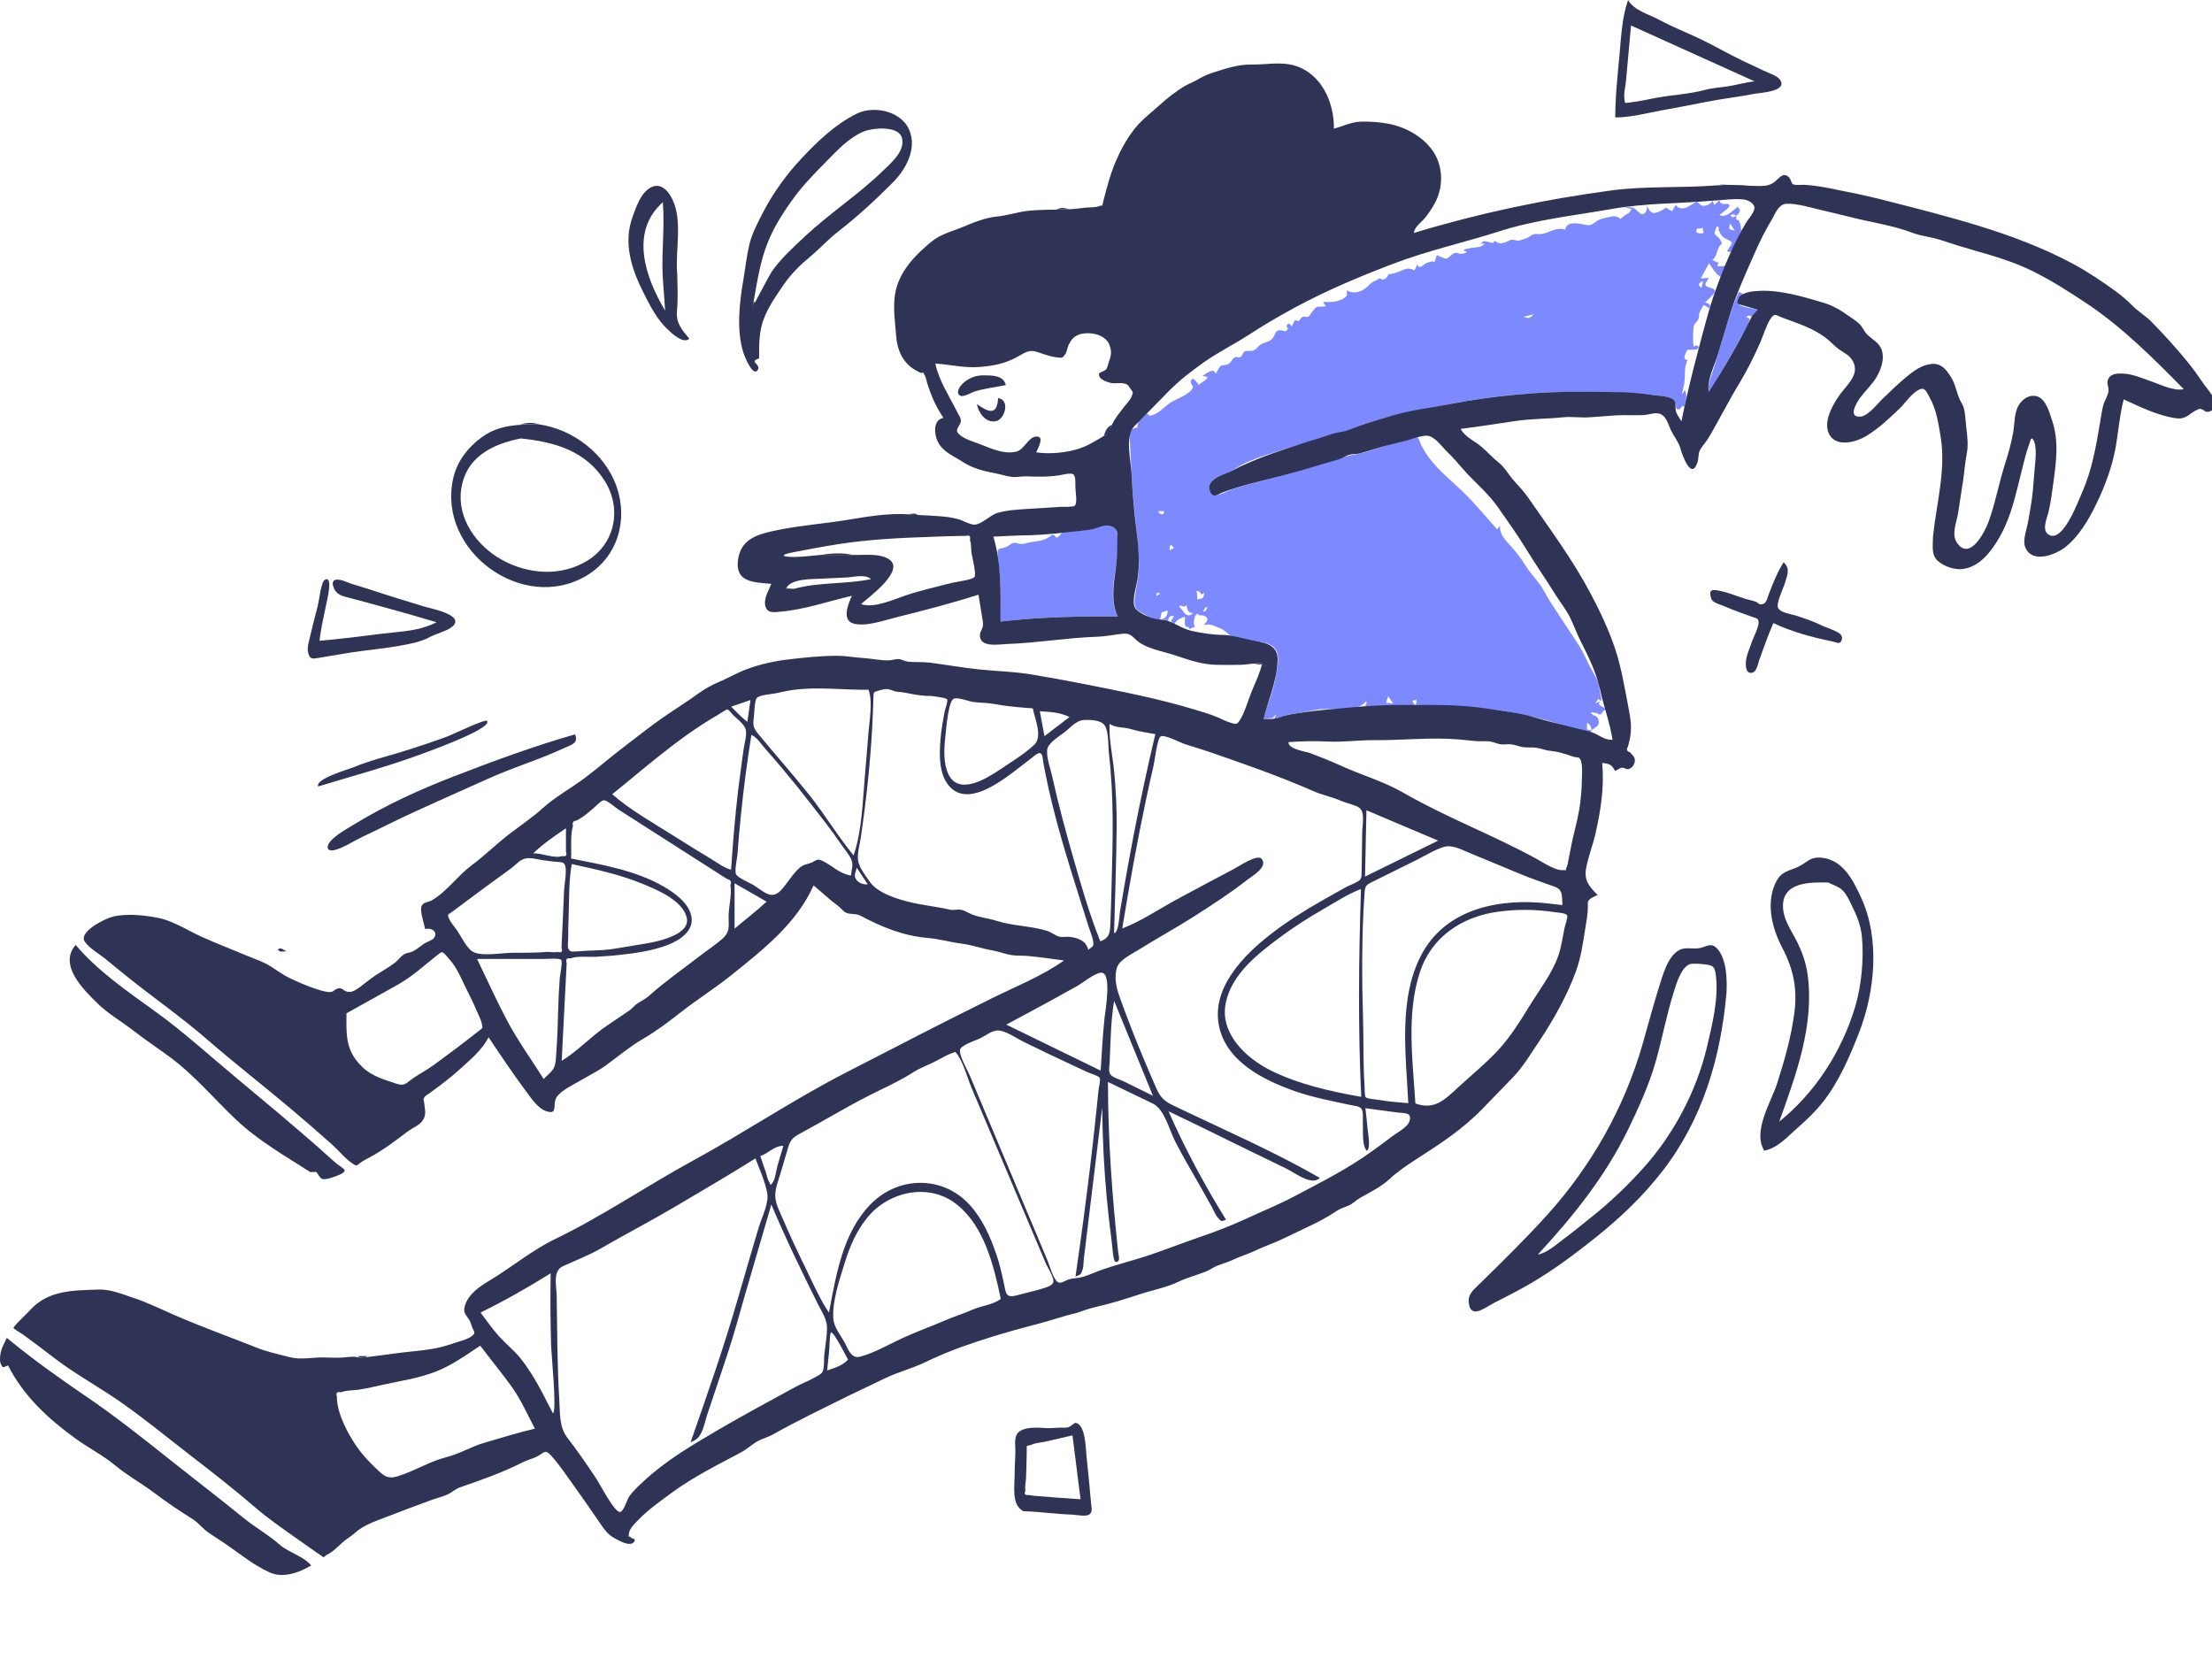 <svg width="1024" height="768" viewBox="0 0 1024 768" fill="none" xmlns="http://www.w3.org/2000/svg">
<g clip-path="url(#clip0_2333_7337)">
<path fill-rule="evenodd" clip-rule="evenodd" d="M796.003 92.665C796.365 95.792 800.247 93.404 800.61 95.099C800.839 96.164 796.843 98.807 795.981 99.535C798.765 101.213 802.319 97.347 804.406 95.727C805.481 96.894 805.845 97.507 804.857 98.842C803.115 101.199 803.194 98.076 801.122 99.716C801.985 101.166 802.743 100.335 803.839 99.945C803.362 102.735 804.431 100.969 805.268 102.736C805.948 104.173 805.865 105.235 806.068 106.84C805.084 109.1 804.101 111.361 803.117 113.621C801.934 116.34 802.286 117.214 799.392 116.305C799.718 115.741 801.883 112.983 801.707 112.305C801.507 111.53 798.546 110.458 797.764 109.807C796.388 108.662 796.403 107.68 795.525 106.45C795.874 105.306 795.603 104.771 794.71 104.848L793.724 107.499C793.806 109.38 795.395 109.204 796.332 111.001C797.768 113.751 796.964 112.128 795.791 114.341C794.639 116.515 794.51 119.29 792.616 120.383C793.634 120.83 794.651 121.277 795.669 121.723C793.293 124.331 798.235 123.061 799.052 122.808C798.216 124.583 797.38 126.358 796.545 128.133C794.04 126.731 792.804 124.073 791.136 121.878L787.326 128.96C788.59 128.843 789.854 128.727 791.116 128.61C790.94 128.943 789.322 131.227 789.46 131.735C790.025 133.806 794.325 132.638 793.85 135.347C793.788 135.694 789.934 139.581 789.273 139.956C791.21 140.826 792.086 140.465 791.392 142.75L788.694 141.119C787.928 142.494 787.041 143.837 786.553 145.343C786.646 146.328 786.471 147.261 786.025 148.143C785.495 148.932 784.898 149.668 784.234 150.35C783.708 151.735 783.539 159.295 784.173 160.528C785.587 158.701 788.748 161.926 783.413 161.926C781.077 161.926 781.234 161.44 780.341 163.492C779.639 165.107 779.259 166.516 781.25 166.671C779.753 169.62 780.073 171.892 779.938 175.035C779.828 177.581 779.114 180.112 778.585 182.61C779.059 181.929 779.533 181.249 780.007 180.568C781.284 183.292 780.311 185.586 779.704 188.501C778.378 186.75 778.216 189.874 777.082 189.551C774.769 188.891 776.501 188.405 775.561 186.888C774.746 185.574 774.831 185.197 773.325 184.394C771.327 183.329 767.825 183.289 765.565 182.913C761.765 182.279 757.96 182.12 754.116 181.953C739.726 181.329 725.386 181.169 710.998 181.96C697.761 182.688 684.203 184.544 671.223 187.058C657.404 189.734 643.888 192.202 630.504 196.729C627.918 197.604 625.329 199.429 622.744 200.07C620.291 200.679 617.833 200.671 615.276 201.559C609.153 203.685 602.818 205.297 596.648 207.326C589.999 209.513 582.803 211.337 576.475 214.364C573.727 215.679 571.232 217.462 568.484 218.794C565.896 220.049 561.544 221.194 560.177 224.092C559.644 225.222 559.735 226.041 560.066 227.212C560.73 229.562 561.254 229.308 563.058 229.149C565.568 228.927 568.816 226.974 571.253 226.206C577.925 224.104 584.677 222.421 591.462 220.737C603.647 217.712 615.88 212.356 627.904 210.261C635.035 209.019 641.791 205.641 648.961 204.365C650.534 204.086 655.088 201.841 656.379 202.617C656.721 202.822 657.559 205.286 657.854 205.875C658.913 207.991 660.127 210.034 661.549 211.929C665.835 217.643 671.584 222.245 676.715 227.169C682.576 232.794 687.669 238.999 693.078 245.037C693.548 244.492 694.017 243.947 694.486 243.403C693.991 247.216 696.847 249.966 699.182 252.555C701.953 255.631 704.182 258.522 706.367 262.029C708.16 264.905 710.454 267.423 712.48 270.043C714.472 272.621 715.798 275.732 717.631 278.51C721.839 284.891 725.98 291.395 730.224 297.69C732.222 300.653 733.8 303.987 735.381 307.36C736.636 310.037 740.412 315.511 740.412 318.108C740.141 319.38 742.899 327.032 739.951 323.426C739.481 324.154 739.01 324.882 738.538 325.61C739.345 325.272 740.15 324.934 740.957 324.596C738.509 326.813 743.081 327.098 743.182 328.337C742.774 328.73 742.367 329.123 741.96 329.516C741.264 330.95 740.358 331.136 739.245 330.074C738.018 330.149 737.773 329.463 736.405 329.92C737.711 331.959 739.394 330.67 740.056 333.488C740.638 335.971 738.793 336.504 736.844 337.972L736.723 338.064L736.68 338.211C736.255 339.481 735.05 338.94 733.708 338.663C730.498 338.002 726.951 336.735 723.825 335.76C717.068 333.653 710.259 331.877 703.273 330.436C687.333 327.147 671.521 327.302 655.436 326.262C655.859 324.5 655.862 324.655 655.36 323.563C656.004 324.963 652.119 323.135 655.047 326.228C647.573 327.45 639.5 326.531 631.92 326.938C632.273 326.152 633.084 325.248 632.326 324.679C628.737 329.868 616.745 327.643 610.817 328.386C607.337 328.823 603.898 329.66 600.429 330.211L598.969 330.44C597.751 330.634 596.533 330.846 595.343 331.168C593.81 331.581 591.256 333.278 589.803 332.884C591.93 328.596 589.477 332.308 589.143 332.357C588.133 332.506 586.394 332.846 584.943 332.846C586.597 326.205 589.434 320.086 590.577 313.246C591.29 308.982 593.248 302.114 589.032 299.092C586.722 297.436 582.936 297.077 580.261 296.514C577.329 295.897 572.206 295.922 569.655 294.265C567.663 292.97 567.242 291.78 564.633 290.79C561.623 289.648 560.235 288.514 557.194 289.437C558.431 287.888 560.164 286.758 557.736 285.175C556.741 284.528 554.791 285.399 554.442 283.983C552.64 285.256 553.067 286.284 552.585 288.029C552.629 288.767 552.823 289.471 553.169 290.139C552.215 290.523 551.262 290.907 550.308 291.291C550.914 289.662 549.135 290.633 548.78 289.832C548.251 288.635 548.565 286.808 548.565 285.509C546.599 286.13 544.543 286.898 543.683 288.944C541.276 287.509 542.232 287.411 543.466 285.258C541.445 284.78 541.017 285.82 540.71 287.494C539.644 287.164 538.576 286.835 537.51 286.506C539.914 286.489 540.491 284.611 540.548 282.571C539.613 282.875 538.678 283.18 537.742 283.484C537.55 284.471 537.358 285.458 537.166 286.445C535.693 287.693 531.861 285.439 530.618 284.794C526.284 282.547 524.698 281.897 525.309 276.791C525.82 272.511 526.951 268.21 527.202 263.908C527.481 259.129 526.923 254.018 526.504 249.254C525.692 240.035 524.385 230.95 523.927 221.693C523.68 216.681 523.404 211.668 523.207 206.653C523.051 202.667 521.675 198.281 526.648 197.927C526.04 195.997 527.861 193.765 529.74 192.708C530.397 191.211 531.115 191.077 531.896 192.308C532.574 192.521 533.204 192.421 533.787 192.006C536.525 191.385 539.809 187.5 542.267 186.099C544.677 184.726 549.932 182.73 551.653 180.418C553.317 178.181 550.8 178.433 551.309 176.383C552.003 173.581 554.532 177.605 554.92 178.165C555.765 177.316 558.993 175.724 558.955 174.49C558.164 174.349 557.374 174.208 556.583 174.067C557.447 173.568 559.364 172.078 560.369 171.881C562.077 171.546 561.436 171.113 562.805 172.996C563.281 172.258 564.439 169.833 565.164 169.342C565.51 169.107 567.566 168.951 567.997 168.799C570.235 168.008 570.009 166.267 571.654 165.439C572.452 165.038 573.434 165.654 574.104 165.362C575.174 164.894 575.177 163.297 576.148 162.718C576.988 162.216 579.118 162.633 580.121 162.268C581.783 161.661 581.71 161.096 582.95 159.988C584.689 158.435 586.29 158.66 588.227 157.483C590.235 156.263 589.927 153.516 591.749 152.992C594.182 152.293 594.805 154.597 596.128 152.321C596.426 151.81 595.076 151.046 595.923 150.226C596.967 149.216 597.399 150.421 597.878 151.206L599.53 148.089C602.178 149.539 601.066 147.669 603.087 146.673C603.984 146.231 604.723 147.104 605.706 146.57C606.429 146.178 606.554 145.324 607.073 144.795C608.071 143.778 608.623 142.382 610.169 141.898C609.61 142.072 614.19 141.94 613.781 141.744C613.336 141.09 612.89 140.436 612.444 139.782C614.841 139.782 616.934 140.02 619.253 139.3C620.074 139.046 621.357 138.654 622.04 138.132C623.917 136.697 623.494 137.047 623.494 134.411C626.083 136.059 629.379 135.483 631.934 133.572C633.268 132.574 634.123 131.38 635.586 130.478C636.214 130.153 636.853 129.849 637.501 129.567C638.313 128.727 639.126 128.719 639.941 129.544C641.093 129.235 641.08 129.022 641.973 128.463C642.229 127.957 642.501 127.46 642.793 126.973C643.751 126.873 644.695 126.7 645.627 126.454C649.244 125.481 651.428 123.067 654.785 125.206C655.214 124.331 655.644 123.455 656.072 122.579C657.501 124.811 658.478 122.679 660.374 121.775C661.169 121.396 662.201 121.302 662.919 120.956L664.133 121.243C664.476 120.183 664.818 119.123 665.16 118.063C665.851 118.332 668.59 119.803 669.413 119.725C670.593 119.614 672.003 117.617 673.146 117.24C674.89 116.665 674.265 117.425 675.978 117.437C677.295 117.446 677.916 117.633 679.054 116.527C675.208 115.528 680.06 115.057 681.681 114.719C684.206 114.193 685.507 114.755 687.261 112.76H685.44C687.237 111.125 686.632 111.702 688.524 111.862C689.12 111.911 691.712 113.334 691.717 111.436C694.162 112.877 694.189 112.88 696.71 112.23C697.826 111.942 698.776 111.005 700.003 110.983C701.2 110.962 702.058 111.503 703.126 111.387C703.765 111.319 706.002 110.48 706.758 110.205C707.957 109.768 708.747 108.835 709.894 108.474C711.156 108.075 712.762 108.549 714.088 108.258C718.031 107.39 720.345 105.03 724.614 106.308C725.07 102.487 729.832 103.337 732.395 103.731C734.179 104.006 735.088 104.728 736.935 103.854C738.439 103.143 739.296 102.015 740.97 101.447C742.254 101.011 743.984 100.694 745.325 100.416C746.154 100.154 747.001 100.07 747.866 100.165C748.735 100.287 749.464 100.665 750.051 101.298L750.16 101.423C750.293 101.108 752.313 99.611 752.081 99.796C753.589 98.589 754.296 99.05 755.223 96.7L751.991 96.018C753.655 95.906 754.905 95.714 756.385 96.361C757.408 96.808 759.127 99.177 760.152 99.179C762.005 99.181 762.653 96.57 762.469 95.211C764.024 98.832 765.351 99.435 768.843 97.584C769.253 97.366 769.664 97.149 770.074 96.931C770.905 96.06 771.731 96.076 772.553 96.98L774.017 97.777C774.604 96.8 775.19 95.824 775.778 94.847C777.024 96.563 778.208 96.647 780.24 96.246C781.641 95.969 784.517 93.43 785.55 93.431C786.149 93.431 786.914 94.891 787.913 95.176C789.566 95.65 792.135 94.458 792.724 92.876C793.037 93.536 793.35 94.197 793.662 94.858C794.443 94.128 795.227 93.4 796.003 92.665ZM736.67 338.052L736.667 338.108L736.723 338.064L736.724 338.062L736.67 338.052ZM734.641 334.607V337.682L735.682 337.872L736.67 338.052L736.68 337.883C736.724 336.405 735.966 335.309 734.641 334.607ZM642.621 322.373C642.296 323.369 641.972 324.366 641.648 325.362C642.741 325.451 643.835 325.54 644.929 325.63C644.159 324.544 643.39 323.459 642.621 322.373ZM514.194 243.579C516.585 244.277 516.552 244.192 517.032 246.404C519.763 258.994 511.313 273.434 517.517 285.402C499.381 285.255 481.208 285.617 463.178 287.742C463.178 280.886 463.403 274.045 462.885 267.2C462.65 264.093 462.299 260.997 461.982 257.898C461.581 253.965 461.708 254.195 464.927 253.518C466.618 253.162 467.223 252.09 468.839 251.437C470.052 250.946 470.596 251.55 471.792 251.718C473.931 252.02 473.957 251.661 475.917 251.243C480.124 250.346 483.697 250.666 487.021 247.525C488.744 247.376 488.186 248.972 489.387 248.816C490.26 248.702 490.816 247.072 491.707 246.683C494.478 245.47 499.091 245.766 502.123 245.387C505.22 245.001 507.961 243.604 510.926 243.19C512.147 243.02 513.037 243.241 514.194 243.579ZM549.178 279.915C548.593 282.092 546.025 279.258 545.985 280.965L545.988 281.121L545.993 281.083C546.128 280.791 548.725 284.227 548.572 284.113C549.967 285.164 550.78 285.065 552.361 283.859C549.531 283.752 549.843 282.006 549.178 279.915ZM557.064 282.991C558.097 283.559 558.413 282.106 558.948 281.219C557.794 280.644 557.624 281.982 557.064 282.991ZM553.867 273.52C554.269 274.934 554.24 276.018 554.24 277.478C556.629 277.14 557.38 276.966 557.424 274.425L556.147 275.228C555.477 273.901 555.329 273.798 553.867 273.52ZM535.379 275.887C535.92 275.539 536.461 275.19 537.002 274.841C536.204 273.693 534.785 275.058 535.379 275.887ZM541.421 254.761C542.111 254.399 542.803 254.037 543.493 253.675C541.701 251.39 541.57 252.157 541.421 254.761ZM538.924 236.637H536.208C536.74 238.383 538.924 238.759 538.924 236.637ZM805.027 135.055C805.647 135.417 806.268 135.779 806.888 136.14C805.276 137.609 803.294 139.09 804.864 140.812C806.111 142.179 811.933 142.831 813.677 143.329C813.072 144.025 811.825 145.927 811 146.406C810.346 146.785 809.749 145.284 808.431 146.779C810.617 147.913 810.031 147.054 809.463 149.459C809.128 150.878 807.929 152.402 807.254 153.675C805.609 156.772 803.926 159.849 802.201 162.902C798.662 169.163 794.936 175.32 791.021 181.354C790.361 177.946 792.249 174.127 793.228 170.839C794.46 166.701 795.694 162.565 796.934 158.43C799.327 150.462 801.475 142.577 805.027 135.055ZM710.04 145.452C708.271 145.903 707.112 146.197 705.283 146.663C707.94 147.509 707.94 147.509 710.04 145.452ZM788.365 130.093C786.109 131.149 785.868 131.916 787.693 133.208C787.91 132.203 788.069 131.466 788.365 130.093ZM788.091 105.104C787.785 106.445 785.888 105.155 785.468 106.135C784.506 108.377 787.564 108.073 788.666 107.938C788.475 106.993 788.282 106.049 788.091 105.104ZM800.875 103.402C800.271 106.269 800.271 106.269 803.067 106.7C802.333 105.596 801.718 104.67 800.875 103.402ZM750.16 101.423L750.155 101.454C750.157 101.471 750.174 101.479 750.208 101.477L750.16 101.423Z" fill="#7D8AFF"/>
<path fill-rule="evenodd" clip-rule="evenodd" d="M396.602 401.715C396.178 403.898 395.118 404.926 396.229 406.931C397.172 408.634 399.876 409.749 401.691 409.318L396.602 401.715ZM347.428 324.069L338.475 327.138C340.922 329.539 343.254 332.063 345.952 334.195L347.428 324.069ZM495.107 331.929C490.837 329.777 486.054 329.534 481.373 329.258C482.084 333.101 482.797 336.945 483.51 340.788C487.375 337.835 491.242 334.882 495.107 331.929ZM392.574 629.424C391.722 627.915 385.91 616.256 384.702 616.855C384.061 617.172 384.011 623.663 383.917 624.586C383.584 627.87 383.25 631.153 382.917 634.437C386.355 633.223 390.027 632.216 392.574 629.424ZM351.966 535.17C352.845 537.746 353.725 540.323 354.604 542.9C355.022 544.125 355.267 545.932 356.007 547.013C356.968 548.415 356.243 549.24 357.526 547.705C358.904 546.056 359.316 541.658 359.914 539.638C360.823 536.569 361.731 533.502 362.639 530.434C358.358 530.398 355.763 533.923 351.966 535.17ZM262.004 383.43C256.74 387.028 251.411 390.597 246.831 395.069C250.86 394.818 256.47 397.59 260.265 396.288C262.017 396.662 262.596 395.997 262.004 394.291V390.747V383.43ZM340.056 408.882V429.889C344.971 425.701 350.144 421.811 354.873 417.407C349.934 414.565 344.996 411.724 340.056 408.882ZM515.757 463.313C514.206 472.665 514.12 482.289 513.695 491.753C513.62 493.433 512.973 495.962 514.092 497.433C515.215 498.908 518.414 499.725 520.04 500.513C524.615 502.731 529.159 505.012 533.721 507.257C527.733 492.609 521.745 477.961 515.757 463.313ZM631.908 405.8C643.194 400.252 654.481 394.704 665.768 389.155C654.702 384.47 643.635 379.786 632.57 375.101C632.349 385.334 632.128 395.568 631.908 405.8ZM515.733 431.921C517.796 432.069 518.122 424.212 518.463 422.134C519.113 418.19 519.779 414.249 520.462 410.31C521.829 402.436 523.265 394.574 524.777 386.727C527.801 371.035 531.136 355.402 534.832 339.855C530.86 339.139 527.211 338.624 523.332 337.468C520.199 336.534 516.468 337.042 513.671 335.1C513.308 342.385 515.127 350.13 515.8 357.415C516.58 365.844 516.999 374.229 516.93 382.696C516.794 399.105 516.171 415.518 515.733 431.921ZM255.951 654.24C257.907 653.719 255.244 626.906 255.125 623.039C254.785 611.844 254.719 600.641 254.919 589.443C244.381 596.051 233.598 602.137 222.466 607.626C225.327 611.337 228.008 615.339 231.174 618.793C234.436 622.35 238.178 625.265 241.201 629.096C247.287 636.811 251.456 645.569 255.951 654.24ZM509.538 495.622C510.028 487.557 510.482 479.509 511.296 471.468C511.643 468.046 514.95 449.863 509.655 450.29C506.643 450.533 501.36 454.941 498.598 456.486C494.95 458.526 491.297 460.56 487.631 462.569C480.397 466.533 473.115 470.409 465.855 474.326C480.416 481.425 494.977 488.524 509.538 495.622ZM478.1 327.923C472.069 327.473 466.239 327.025 460.29 325.902C457.082 325.296 453.874 325.38 450.649 324.971C448.339 324.678 443.824 322.781 441.672 323.402C438.968 324.182 437.986 337.733 437.614 341.134C437.015 346.612 436.611 353.258 439.058 358.404C443.774 368.324 456.481 360.581 462.663 356.42C467.962 352.852 473.965 349.239 478.665 344.908C482.828 341.071 479.091 332.881 478.1 327.923ZM509.377 435.798C513.921 433.96 513.849 431.652 514.047 426.898C514.287 421.122 514.427 415.339 514.592 409.56C514.886 399.262 515.164 388.959 515.072 378.655C514.983 368.59 514.49 358.541 513.338 348.538C512.931 345.001 513.336 338.96 511.472 335.943C509.771 333.191 504.491 333.162 501.61 333.332C498.362 333.523 495.731 336.608 493.334 338.558C490.679 340.719 485.224 343.761 484.789 346.983C484.301 350.581 486.278 355.715 487.044 359.205C489.845 371.942 493.253 384.554 496.843 397.088C500.567 410.092 504.341 423.227 509.377 435.798ZM393.929 405.31C394.222 402.448 395.287 400.058 393.847 397.332C392.61 394.988 390.596 392.633 389.083 390.414C384.753 384.058 379.897 377.97 375.18 371.898C370.86 366.337 366.434 360.835 361.906 355.442C359.384 352.439 356.784 349.501 354.2 346.551C352.307 344.392 350.513 341.358 347.836 340.228C345.863 352.625 344.233 365.076 342.961 377.565C342.347 383.602 341.817 389.648 341.372 395.7C341.246 397.408 339.921 403.177 340.768 404.768C341.659 406.439 347.104 408.675 348.771 409.699C353.431 412.563 357.052 416.878 361.484 412.17C364.535 408.928 366.992 404.358 370.402 401.529C372.179 400.055 373.852 400.124 375.845 399.249C378.162 398.233 378.235 397.254 381.004 398.637C385.669 400.966 388.503 404.408 393.929 405.31ZM160.38 469.095C160.38 477.678 159.793 484.734 165.611 491.682C170.695 497.754 175.978 499.159 183.129 501.555C187.34 502.965 187.634 501.665 191.046 499.283C194.289 497.021 197.82 495.206 201.018 492.872C207.911 487.842 214.799 482.654 221.498 477.363C223.75 475.584 223.418 476.191 223.076 474.056C222.763 472.111 221.367 469.635 220.604 467.785C219.224 464.438 217.598 461.199 215.971 457.966C214.124 454.298 212.515 450.314 210.221 446.894C209.269 445.475 208.139 444.191 207.028 442.897C204.689 440.172 204.772 440.273 201.975 442.5C196.07 447.203 190.576 452.294 183.93 455.971C176.067 460.323 168.223 464.704 160.38 469.095ZM338.429 402.61C339.282 390.288 340.244 378.034 341.721 365.768C342.48 359.47 343.363 353.189 344.222 346.904C344.572 344.345 345.922 340.05 345.17 337.564C344.431 335.117 341.169 332.788 339.379 331.018C338.898 330.542 337.419 328.545 336.783 328.455C336.102 328.36 333.539 330.237 332.8 330.66C330.186 332.159 327.619 333.735 325.091 335.375C320.327 338.466 315.711 341.783 311.194 345.224C301.722 352.439 292.689 360.203 283.418 367.671C291.912 375.115 302.367 380.896 311.864 386.925C317.479 390.49 323.123 394.016 328.84 397.415C331.739 399.137 335.101 401.77 338.429 402.61ZM222.315 622.952C215.456 627.487 208.906 632.274 201.149 635.184C193.427 638.082 185.795 639.197 177.814 640.919C173.789 641.788 170.006 642.738 165.898 643.346C163.596 643.686 160.033 643.555 157.934 644.527C156.065 644.129 155.399 644.766 155.938 646.439C155.958 646.959 155.978 647.479 155.998 647.999C156.527 655.232 161.176 663.936 165.231 669.816C167.598 673.25 170.614 676.445 173.611 679.331C176.995 682.59 178.946 684.888 183.663 683.523C191.614 681.221 198.631 676.588 206.69 674.545C213.065 672.929 218.36 669.542 224.577 667.789C232.244 665.627 239.831 663.163 247.604 661.357C244.132 654.655 241.027 647.677 236.582 641.538C232.023 635.238 226.996 629.184 222.315 622.952ZM264.382 397.434C278.726 400.289 294.273 402.932 307.111 410.337C312.121 413.227 318.472 417.694 319.939 423.671C321.693 430.815 314.797 435.24 309.037 437.47C302.121 440.147 294.593 441.173 287.265 442.017C283.386 442.464 279.489 442.708 275.592 442.929C272.438 443.109 267.089 442.416 264.206 443.666C262.4 443.306 261.774 444.038 262.328 445.863C262.294 446.518 262.261 447.174 262.228 447.829L261.929 453.719C261.73 457.641 261.531 461.564 261.331 465.486C260.898 474.03 260.464 482.575 260.031 491.119C267.544 486.464 273.599 479.799 280.942 474.833C284.433 472.472 287.899 470.106 291.376 467.753C292.834 466.767 293.725 465.384 295.16 464.465C297.063 463.246 298.75 462.513 300.535 460.916C307.825 454.396 315.932 448.76 323.664 442.775C327.176 440.055 331.021 437.555 334.363 434.638C337.863 431.582 337.379 429.066 337.293 424.673C337.203 420.022 338.91 414.247 338.118 409.762C338.783 408.24 338.272 407.293 336.587 406.921C335.461 406.201 334.336 405.481 333.21 404.761C330.965 403.325 328.72 401.889 326.475 400.454C317.544 394.743 308.614 389.031 299.683 383.32C295.222 380.467 290.761 377.614 286.299 374.761C285.053 373.965 280.989 370.365 279.591 370.471C278.165 370.579 275.691 373.363 274.622 374.249C272.982 375.607 271.39 377.036 269.618 378.225C268.735 378.837 267.813 379.383 266.853 379.864C265.318 380.012 264.785 380.855 265.252 382.392C263.904 386.716 264.645 392.892 264.382 397.434ZM463.294 601.28C460.046 586.095 455.857 568.114 443.188 557.785C430.339 547.309 411.554 551.357 401.503 563.659C396.469 569.821 393.348 577.106 391.03 584.655C388.65 592.403 385.143 602.498 385.785 610.692C386.066 614.284 389.144 618.145 390.903 621.279C392.718 624.516 393.923 629.157 398.201 628.036C404.834 626.297 411.58 622.305 417.787 619.448C424.065 616.557 430.675 614.179 437.185 611.387C441.507 609.534 445.994 608.124 450.305 606.244C454.393 604.463 459.787 604.033 463.294 601.28ZM655.225 510.837C664.285 514.08 668.994 508.889 675.369 503.045C681.408 497.509 687.951 492.185 693.512 486.168C699.248 479.964 703.782 472.632 708.192 465.466C712.65 458.224 718.676 450.402 721.421 442.336C722.817 438.233 723.413 433.687 724.293 429.446C724.505 428.425 725.926 424.626 725.475 423.767C724.853 422.586 720.897 422.461 719.811 422.289C711.166 420.922 702.005 420.854 693.334 422.076C676.557 424.44 662.526 433.849 657.223 450.301C651.007 469.587 653.994 491.023 655.225 510.837ZM596.482 343.555C596.342 346.894 604.346 347.822 606.421 348.601C611.215 350.399 615.982 352.298 620.637 354.426C630.224 358.808 640.447 361.663 649.627 366.961C669.416 378.382 690.899 386.433 710.891 397.357C714.006 399.06 720.093 403.161 723.651 402.814C725.542 402.63 724.133 404.152 725.36 401.146C725.801 400.064 725.948 398.657 726.195 397.498C726.936 394.025 727.509 390.52 728.341 387.066C729.71 381.381 731.108 376.107 731.685 370.264C731.93 367.788 732.198 365.315 732.227 362.825C732.257 360.301 732.838 353.977 731.699 351.792C730.943 350.343 730.792 350.84 728.904 350.431C727.822 350.197 726.687 349.71 725.644 349.385C723.195 348.623 720.744 347.891 718.176 347.667C715.639 347.445 714.02 346.673 711.641 346.225C709.145 345.755 706.581 346.325 704.038 345.669C701.293 344.96 699.983 344.313 697.115 344.584C694.334 344.846 693.534 344.23 690.811 343.472C688.538 342.84 685.83 343.282 683.461 343.09C680.594 342.856 677.736 342.498 674.867 342.271C661.967 341.25 648.914 342.764 635.984 342.644C628.953 342.579 622.073 343.617 615.052 343.296C608.916 343.016 602.573 343.082 596.482 343.555ZM630.041 411.544C623.766 413.934 617.947 417.816 612.129 421.159C605.42 425.014 598.999 429.11 592.79 433.733C582.351 441.507 570.169 450.828 567.421 464.393C564.602 478.315 576.692 489.722 588.027 495.418C600.954 501.913 615.993 505.272 630.153 507.753C628.639 475.704 628.995 443.602 630.041 411.544ZM442.309 486.996C438.502 488.048 435.279 490.301 431.747 491.968C428.584 493.461 425.523 494.587 422.568 496.509C417.753 499.642 412.171 502.324 407.137 504.747C394.681 510.74 382.588 518.183 370.256 524.825C366.988 526.586 365.917 527.698 364.81 531.322C363.608 535.258 362.475 539.221 361.317 543.171C360.237 546.855 358.513 550.794 358.967 554.683C359.363 558.066 361.113 561.257 362.432 564.343C365.754 572.109 369.355 579.751 373.076 587.332C376.415 594.138 379.462 601.359 383.748 607.615C387.079 590.241 390.068 570.774 402.981 557.535C415.884 544.306 436.469 544.119 448.903 557.775C454.81 564.262 458.405 572.432 461.231 580.641C462.715 584.954 463.712 589.349 464.667 593.803C465.687 598.561 465.436 601.086 470.686 599.644C474.855 598.499 479.275 597.585 483.362 596.279C485.482 595.602 487.55 594.841 487.646 593.166C487.768 591.051 484.92 586.72 484.079 584.73C479.736 574.459 475.392 564.187 471.048 553.916C466.331 542.763 461.613 531.61 456.894 520.458C454.54 514.893 452.185 509.329 449.83 503.765C447.682 498.693 445.893 491.161 442.309 486.996ZM630.394 400.263C630.464 395.192 630.548 390.121 630.614 385.049C630.654 382.027 632.001 376.183 629.369 374.024C627.737 372.686 622.896 371.66 620.832 370.744C616.759 368.938 612.349 368.132 608.252 366.338C592.206 359.309 575.507 353.455 558.986 347.79C555.424 346.568 551.783 345.568 548.197 344.365C546.261 343.716 539.09 339.902 537.299 340.9C535.73 341.773 534.547 352.173 534.045 354.332C532.856 359.444 531.719 364.569 530.627 369.703C526.386 389.635 522.829 409.707 519.521 429.813C528.309 426.476 536.732 420.694 545.035 416.224C553.66 411.581 562.255 406.949 570.939 402.413C573.39 401.132 582.013 395.246 584.031 397.556C587.268 401.263 579.555 405.611 577.53 407.199C569.698 413.342 561.424 418.697 553.048 424.055C544.369 429.609 535.337 434.515 526.613 439.967C523.464 441.935 518.437 444.331 517.199 447.655C515.607 451.931 516.756 457.128 518.206 461.213C521.766 471.252 525.665 481.167 529.788 490.987C531.663 495.452 533.586 499.897 535.545 504.325C537.878 509.599 540.939 510.714 546.022 513.141C567.676 523.481 590.168 533.294 610.967 545.259C607.486 549.271 599.002 542.683 595.567 541.015C589.205 537.925 582.837 534.845 576.48 531.746C564.637 525.973 552.854 520.085 540.944 514.451C548.577 531.812 557.585 548.539 567.573 564.654C565.051 565.508 565.666 565.553 564.083 564.036C562.75 562.759 561.855 560.257 560.952 558.653C559.085 555.34 557.243 552.014 555.362 548.709C551.46 541.85 547.416 535.095 543.853 528.049C541.173 522.751 539.097 513.489 533.589 510.818C526.726 507.488 519.772 504.247 512.909 500.87C512.909 527.265 514.806 553.074 517.59 579.306C517.731 580.629 518.999 584.533 516.442 584.151C515.289 583.978 514.9 576.74 514.698 575.229C513.768 568.3 512.979 561.354 512.334 554.394C511.049 540.505 510.35 526.56 510.26 512.612C508.613 526.173 506.966 539.734 505.319 553.295L502.978 572.572C502.568 575.947 502.158 579.322 501.748 582.697C501.56 584.248 501.679 586.275 501.134 587.754C500.277 590.081 500.565 589.903 497.878 590.964C500.447 573.305 502.82 555.616 504.919 537.895C505.944 529.248 506.904 520.594 507.789 511.932C508.027 509.603 508.26 507.272 508.488 504.942C508.603 503.754 509.628 499.934 509.059 498.947C508.496 497.969 504.763 496.949 503.688 496.45C501.335 495.358 498.982 494.267 496.631 493.169C488.999 489.602 481.373 486.006 473.825 482.265C470.523 480.628 467.06 478.099 463.469 477.226C459.894 476.357 457.294 478.845 454.237 480.427C451.858 481.658 446.253 483.297 444.664 485.388C443.185 487.334 447.778 495.122 448.985 497.993C452.388 506.093 455.792 514.194 459.196 522.294C466.097 538.718 472.999 555.142 479.901 571.567C481.588 575.581 483.275 579.596 484.962 583.611C486.043 586.184 487.848 593.516 490.471 593.803C491.632 593.93 493.538 592.667 494.66 592.304C496.334 591.763 497.88 591.771 499.56 591.486C502.638 590.964 505.834 589.376 508.857 588.262C516.626 585.398 524.68 583.549 532.512 580.874C540.38 578.187 548.12 575.168 555.957 572.48C563.075 570.04 570.257 567.259 577.095 564.081C584.316 560.724 591.722 557.764 598.758 554.042C611.574 547.263 624.251 540.932 635.575 532.618C638.237 530.663 641.073 528.7 643.707 526.607C646.016 524.77 650.422 522.502 651.994 520.087C652.593 519.166 653.108 517.36 652.408 516.267C651.657 515.093 648.331 515.2 646.777 514.991C641.876 514.333 636.976 513.674 632.076 513.016C632.452 516.239 632.832 519.459 633.105 522.694C633.296 524.977 634.646 531.011 632.826 532.8C630.324 530.422 631.128 523.311 630.904 520.143C630.784 518.45 631.215 515.136 630.457 513.634C629.626 511.988 627.33 512.01 625.249 511.56C616.425 509.651 607.681 508.049 599.142 505.024C584.717 499.915 567.474 491.288 564.252 474.648C560.893 457.301 575.653 442.271 588.08 432.596C595.521 426.804 603.437 421.789 611.624 417.133C615.451 414.958 619.275 412.782 623.126 410.653C624.527 409.879 629.126 408.284 629.865 406.93C630.621 405.545 630.234 401.841 630.394 400.263ZM321.775 666.668C321.075 667.01 320.374 667.352 319.675 667.694C327.46 645.509 335.173 623.424 341.682 600.822C344.824 589.913 348.007 579.015 351.256 568.137C352.659 563.445 356.104 556.983 355.147 552.122C354.111 546.861 351.627 541.265 349.705 536.262C337.402 543.996 324.841 551.333 312.333 558.716C301.12 565.337 289.717 571.225 278.425 577.776C272.639 581.132 266.67 583.399 260.631 586.141C255.724 588.37 257.629 595.183 257.7 599.734C257.948 615.802 257.936 631.927 258.911 647.972C259.266 653.817 258.808 660.528 262.529 665.393C267.288 671.613 271.702 677.954 276.042 684.502C277.668 686.955 284.499 700.236 287.046 699.945C288.709 699.756 290.24 694.378 291.072 693.103C292.865 690.354 295.486 687.989 297.872 685.776C308.176 676.216 319.61 669.482 331.493 662.495C343.566 655.397 355.921 648.79 368.222 642.059C371.001 640.538 373.994 639.441 376.755 637.887C377.846 637.273 380.009 636.298 380.696 635.201C381.723 633.559 381.375 629.01 381.589 627.047C382.027 623.037 382.814 618.871 382.856 614.831C382.897 610.841 380.498 607.412 378.759 603.933C371.125 588.655 363.708 573.34 357.066 557.599C351.829 575.877 346.331 594.069 341.194 612.374C338.512 621.932 335.279 631.334 332.131 640.745C330.524 645.552 328.907 650.355 327.302 655.163C326.052 658.907 325.403 664.389 321.775 666.668ZM431.416 322.201C427.369 322.246 423.701 321.651 419.743 320.806C418.291 320.497 417.015 320.366 415.543 320.236C413.874 320.089 412.358 319.185 410.895 319.008C409.789 318.875 407.858 319.339 406.802 319.693C404.354 320.513 404.432 320.099 404.33 322.941C404.17 327.332 404.05 331.724 403.809 336.111C402.86 353.38 401.026 370.481 398.513 387.583C398.004 391.04 396.58 395.574 397.363 399.007C398.069 402.102 400.743 405.408 402.509 408.004C406.142 413.343 414.698 415.981 420.717 417.495C427.064 419.092 433.654 419.68 439.684 421.104C441.355 421.499 443.273 420.803 445.054 421.199C446.701 421.565 447.98 422.469 449.502 423.123C453.231 424.724 457.397 425.019 461.248 426.255C468.884 428.706 477.06 428.559 484.703 430.913C486.657 431.514 488.345 433.03 490.225 433.549C491.944 434.023 493.714 433.465 495.513 433.73C499.325 434.291 502.879 435.594 503.758 439.686C506.089 437.841 506.413 438.326 506.01 435.472C505.752 433.642 504.733 431.414 504.175 429.65C502.753 425.152 501.323 420.657 499.902 416.159C497.091 407.258 494.297 398.35 491.706 389.383C489.387 381.362 487.279 373.28 485.437 365.136C484.5 360.995 483.717 356.836 482.914 352.673C482.68 351.465 482.912 349.545 481.698 348.741C480.597 348.012 478.027 350.628 476.864 351.471C468.741 357.355 450.11 374.758 439.954 364.492C434.485 358.964 434.805 349.245 435.399 342.103C435.763 337.713 436.534 333.38 437.396 329.064C437.611 327.987 438.928 324.527 438.446 323.76C437.925 322.935 432.503 322.443 431.416 322.201ZM716.835 418.256C718.998 418.498 721.159 418.741 723.321 418.984C723.123 417.237 723.301 414.61 722.64 412.983C721.725 410.734 719.486 410.483 717.023 409.551C713.127 408.078 709.154 406.797 705.301 405.211C696.939 401.77 688.616 398.28 680.249 394.839C676.582 393.33 672.273 390.861 668.291 392.093C663.997 393.423 659.759 396.131 655.745 398.114C651.2 400.36 646.657 402.611 642.115 404.862C639.985 405.918 637.854 406.973 635.724 408.029C632.377 409.687 631.932 409.855 631.668 413.642C630.323 433.014 630.423 453.138 631.009 472.536C631.309 482.435 630.973 492.388 631.683 502.27C631.738 503.03 631.681 507.319 632.157 507.904C632.827 508.728 637.544 509.006 638.671 509.213C643.065 510.016 647.49 510.283 651.93 510.68C650.884 488.148 647.042 461.511 658.613 440.901C670.236 420.195 695.08 415.71 716.835 418.256ZM514.779 196.586C516.082 193.618 518.326 191.112 520.244 188.508C521.281 187.1 523.075 185.417 523.739 183.77C524.684 181.426 524.679 181.928 523.267 179.875C521.932 177.935 521.959 177.789 519.895 177.442C518.157 177.15 516.306 177.646 514.531 177.328C512.736 177.006 507.803 175.494 508.934 172.638C508.885 172.763 511.739 171.356 511.961 171.112C512.678 170.331 512.905 168.666 513.259 167.722C514.399 164.696 514.799 162.737 513.529 159.515C511.631 154.704 504.129 153.28 499.459 154.899C497.124 155.707 495.793 157.421 494.744 159.575C494.077 160.943 493.922 162.92 493.06 164.111C491.76 165.904 491.68 165.705 488.985 165.388C485.554 164.985 482.74 163.667 479.489 162.748C475.948 161.746 473.645 163.784 470.551 165.427C464.965 168.395 459.57 169.425 453.313 169.896C446.345 170.421 439.887 168.741 432.988 168.308C434.778 176.553 439.407 183.247 443.107 190.713C443.757 192.026 444.808 193.368 444.833 194.887C444.859 196.318 442.787 198.265 443.02 199.449C443.519 201.975 449.078 203.997 451.184 204.708C457.141 206.717 463.924 210.65 470.48 209.07C474.075 208.204 476.009 202.528 479.392 202.111C483.93 201.549 480.535 207.393 479.692 209.403C486.133 210.382 494.297 209.552 500.462 207.368C503.552 206.274 506.17 204.641 508.99 203.022C512.502 201.006 513.232 200.452 514.779 196.586ZM402.064 319.296C390.581 319.487 378.93 317.834 367.421 319.353C364.755 319.704 362.124 320.27 359.504 320.872C357.621 321.305 351.64 321.671 350.384 323.071C349.24 324.348 349.232 330.227 348.996 331.884C348.471 335.574 348.611 336.848 350.964 339.701C358.706 349.089 366.769 358.197 374.398 367.689C381.726 376.807 387.741 386.995 395.148 395.984C399.104 384.469 399.341 370.65 400.427 358.576C401.006 352.138 401.533 345.695 402.028 339.251C402.499 333.113 404.101 325.148 402.064 319.296ZM253.435 440.653C254.763 440.653 256.881 441.069 258.172 440.653C259.947 441.218 260.54 440.552 259.953 438.656C259.981 437.993 260.009 437.329 260.038 436.665C260.223 432.388 260.427 428.112 260.625 423.835C260.807 419.925 260.984 416.014 261.138 412.103C261.244 409.433 262.593 402.814 261.514 400.403C260.789 398.782 259.072 399.15 256.983 398.913C254.996 398.688 253.003 398.48 251.027 398.172C248.519 397.781 245.739 396.883 243.187 397.445C240.623 398.01 238.759 400.377 236.747 401.883C233.563 404.264 230.31 406.557 227.099 408.901C221.263 413.163 215.486 417.503 209.699 421.83C207.309 423.616 206.85 422.996 208.015 425.564C208.736 427.15 210.375 428.945 211.373 430.378C213.36 433.232 215.339 437.558 217.888 439.874C221.597 443.244 231.888 441.104 236.815 441.08C242.433 441.052 247.849 441.139 253.435 440.653ZM267.977 440.374C272.849 439.897 277.771 440.103 282.613 439.448C287.877 438.735 293.103 437.68 298.357 436.889C303.595 436.102 319.53 432.917 317.957 425.099C316.295 416.835 304.096 411.885 297.346 409.107C286.804 404.768 275.798 402.445 264.709 399.992C263.318 407.4 263.518 415.353 263.264 422.86C263.126 426.937 263.005 431.019 263.007 435.1C263.007 436.082 262.67 438.12 263.071 439.033C264.013 441.182 265.109 440.374 267.977 440.374ZM251.955 443.924H220.859C225.461 453.45 229.811 463.154 234.772 472.5C239.713 481.81 246.075 490.582 251.681 499.518C253.101 497.973 255.366 496.297 256.331 494.458C257.4 492.424 257.37 489.431 257.545 487.076C257.999 480.964 258.206 474.798 258.36 468.672C258.495 463.307 258.731 457.978 259.143 452.626C259.233 451.452 260.528 445.355 259.787 444.353C259.126 443.461 253.315 443.933 251.955 443.924ZM380.02 256.886C385.266 256.885 390.518 256.819 395.763 256.907C400.523 256.988 406.725 256.159 411.085 258.61C419.968 263.602 402.211 276.423 398.61 279.65C404.432 281.76 413.519 277.572 419.219 275.653C426.267 273.281 433.454 271.688 440.643 269.83C442.439 269.366 450.149 268.457 451.123 267.081C452.089 265.716 449.925 257.481 449.708 255.744C449.505 254.111 449.676 251.565 448.996 250.029C449.413 248.184 448.765 247.537 447.052 248.091C446.46 248.089 445.87 248.086 445.278 248.084C440.904 248.119 436.526 248.322 432.155 248.467C417.131 248.967 402.472 249.634 387.576 251.979C380.651 253.069 373.665 254.41 366.776 255.748C360.977 256.874 361.953 257.819 367.369 257.833C371.605 257.844 375.805 257.215 380.02 256.886ZM810.999 146.406C811.891 145.381 812.785 144.355 813.677 143.329C811.502 142.708 809.327 142.086 807.152 141.465C804.839 140.805 803.594 140.956 804.623 138.372C805.911 135.135 811.795 134.764 814.623 134.642C824.36 134.221 834.588 137.319 843.838 140.048C848.351 141.38 851.889 143.441 855.708 146.182C857.375 147.379 859.3 148.503 860.759 149.941C862.275 151.435 862.906 153.349 864.388 154.847C866.819 157.303 869.93 158.526 871.122 162.071C872.49 166.14 870.857 170.798 868.832 174.346C866.778 177.947 863.727 180.67 861.249 183.942C859.282 186.538 855.175 193.631 861.593 192.809C864.987 192.374 869.389 186.586 871.832 184.28C875.333 180.973 878.777 177.59 882.485 174.51C885.773 171.779 889.561 168.979 893.958 168.499C898.592 167.993 900.907 170.959 903.166 174.566C905.296 177.968 905.638 181.289 907.136 184.771C907.859 186.45 908.779 187.386 909.204 189.216C909.857 192.031 909.925 195.102 910.258 197.972C910.782 202.479 911.275 206.023 910.402 210.439C909.584 214.572 909.361 218.962 908.672 223.167C907.892 227.929 907.243 232.713 906.474 237.477C905.823 241.513 903.346 247.261 905.776 251.014C911.614 260.033 918.618 246.756 920.462 241.796C923.704 233.08 925.354 223.552 928.215 214.657C929.747 209.9 931.084 205.098 931.962 200.173C932.689 196.1 932.331 191.138 934.563 187.51C936.298 184.692 939.384 182.552 942.771 183.412C947.009 184.489 948.637 190.615 949.884 194.339C953.175 204.161 951.964 213.007 950.624 223.024C950.004 227.662 949.412 232.307 948.347 236.868C947.628 239.945 944.651 246.173 949.077 247.846C955.352 250.22 962.003 232.218 963.791 228.153C968.473 217.506 970.266 206.947 972.196 195.539C972.639 192.916 972.978 190.237 973.641 187.659C974.218 185.415 975.942 183.147 976.097 180.903C976.252 178.657 974.765 177.09 976.289 174.885C977.557 173.05 979.848 172.939 981.918 172.923C986.78 172.885 991.431 175.02 995.954 176.569C1000.16 178.01 1006.39 181.172 1010.93 180.154C996.689 165.697 982.486 151.404 965.503 140.145C957.617 134.916 949.725 129.891 941.201 125.627C932.567 121.308 922.673 118.391 913.426 115.778C908.397 114.356 903.396 112.745 898.43 111.114C894.009 109.662 889.559 109.387 885.23 107.74C875.825 104.163 865.316 102.777 855.578 100.241C851.278 99.122 846.931 98.162 842.621 97.125C838.091 96.035 831.727 94.142 827.112 94.326C823.17 94.483 821.84 99 819.944 102.142C817.191 106.703 814.844 111.442 812.679 116.307C808.245 126.275 803.564 136.573 800.392 146.987C798.651 152.705 796.931 158.429 795.22 164.156C793.74 169.114 790.037 176.266 791.021 181.354C798.314 170.115 805.105 158.443 810.999 146.406ZM471.466 247.89C467.597 248.066 463.727 248.241 459.858 248.417C463.716 261.097 463.178 274.599 463.178 287.742C481.207 285.617 499.381 285.255 517.517 285.402C514.185 278.974 515.477 270.635 516.426 263.752C516.982 259.723 517.292 255.842 517.211 251.777C517.135 247.964 518.234 244.758 514.194 243.579C510.989 242.644 508.963 244.202 505.91 244.913C502.253 245.764 498.27 245.867 494.547 246.33C486.798 247.293 479.326 247.858 471.466 247.89ZM367.577 272.584C379.196 269.361 391.543 270.549 403.22 268.099C400.564 265.675 395.56 267.111 392.033 267.313C388.023 267.541 384.016 267.708 380.006 267.903C376.095 268.094 365.247 267.798 363.836 272.774C365.082 272.711 366.33 272.647 367.577 272.584ZM792.717 92.904C777.513 94.238 761.59 94.031 746.496 96.684C729.209 99.722 711.189 101.628 694.428 106.982C677.987 112.235 661.219 115.912 645.011 122.08C629.255 128.076 614.079 134.455 599.241 142.475C591.979 146.4 584.912 150.561 577.989 155.069C571.23 159.47 563.824 163.078 557.275 167.743C551.445 171.896 546.416 175.705 541.332 180.793C535.898 186.233 530.611 191.82 525.172 197.251C520.632 201.782 523.506 212.86 523.794 218.89C524.193 227.25 524.882 235.492 525.907 243.797C526.882 251.711 527.886 260.217 526.597 268.114C526.056 271.434 524.188 277.169 525.08 280.483C525.793 283.137 530.527 285.083 532.942 285.948C535.896 287.006 538.913 286.56 541.944 287.906C545.329 289.411 548.183 291.287 551.778 292.078C556.209 293.053 561.191 293.873 565.745 293.903C569.956 293.93 574.181 295.294 578.38 296.134C585.21 297.502 591.877 297.928 591.452 306.165C590.961 315.669 587.19 323.824 584.944 332.846C587.981 332.846 590.098 333.04 592.878 331.963C596.124 330.707 599.587 330.373 602.998 329.831C610.534 328.632 617.881 328.248 625.467 327.483C639.363 326.081 653.5 326.249 667.407 326.397C674.448 326.471 682.086 327.015 689.03 328.111C696.154 329.236 703.532 329.939 710.436 332.096C716.26 333.916 722.274 335.156 728.215 336.764C730.893 337.488 734.1 338.076 736.63 338.886C740.296 340.061 742.255 342.566 746.488 342.51C745.297 334.669 742.499 327.396 740.811 319.621C739.049 311.501 735.533 304.317 731.653 296.657C729.922 293.24 728.641 289.614 726.972 286.168C725.116 282.335 722.507 279.16 720.266 275.576C715.681 268.245 710.787 261.193 706.283 253.81C702.351 247.364 697.859 241.185 693.554 234.963C688.822 228.122 682.246 222.959 676.875 216.683C674.608 214.032 672.45 211.569 669.91 209.136C667.571 206.896 664.253 201.938 660.672 201.706C658.614 201.572 655.048 202.73 653.084 203.351C649.45 204.502 645.595 205.252 641.842 206.265C637.735 207.374 633.699 208.817 629.585 209.871C627.939 210.292 625.984 210.092 624.423 210.569C622.791 211.069 621.488 212.17 619.703 212.675C610.897 215.173 602.144 218.009 593.273 220.283C584.14 222.625 574.867 224.619 566.016 227.936C564.328 228.569 562.45 230.065 561.153 229.082C560.186 228.348 559.562 226.275 559.817 225.065C560.666 221.037 567.109 219.582 570.211 217.965C578.524 213.631 586.783 210.575 595.717 207.632C600.118 206.184 604.503 204.638 608.965 203.387C612.695 202.342 616.577 200.574 620.391 200.039C623.783 199.563 626.192 198.227 629.559 197.044C634.519 195.301 639.62 193.87 644.661 192.381C653.276 189.835 662.408 188.765 671.223 187.058C691.645 183.103 712.848 181.123 733.687 181.368C744.193 181.492 755.183 181.185 765.566 182.913C768.07 183.329 773.333 183.249 775.059 185.496C775.986 186.702 775.484 188.497 775.722 189.804C776.124 192.01 777.327 193.038 778.37 195.048C780.587 184.172 783.134 173.527 785.996 162.81C788.584 153.111 790.979 143.236 794.437 133.673C798.096 123.555 802.532 112.827 808.001 103.567C809.127 101.661 811.934 98.633 812.175 96.501C812.425 94.301 809.342 92.597 807.224 92.352C802.472 91.803 797.384 92.743 792.717 92.904ZM894.854 248.309C896.401 233.222 900.923 217.441 898.397 202.294C897.328 195.882 896.493 189.761 893.286 183.973C891.664 181.046 891.014 178.896 887.918 180.622C884.784 182.369 881.899 186.684 879.301 189.185C874.526 193.782 869.525 198.516 863.807 201.93C859.303 204.618 850.357 207.166 846.971 201.351C843.745 195.809 848.048 188.075 851.137 183.503C854.672 178.272 861.368 173.427 857.61 166.973C855.993 164.195 853.666 163.467 851.22 161.644C849.103 160.066 847.329 158.022 845.211 156.416C839.075 151.761 832.345 149.767 825.26 147.107C821.989 145.878 821.559 144.722 819.669 147.531C817.617 150.582 816.493 154.858 815.009 158.232C812.037 164.991 808.867 171.395 805.035 177.697C801.168 184.057 797.741 190.701 794.086 197.187C792.707 199.634 791.41 202.121 789.78 204.418C788.892 205.668 787.793 206.782 787.072 208.15C786.005 210.173 786.48 212.017 785.816 214.031C782.95 222.721 778.77 210.59 777.971 207.754C777.063 204.528 774.872 202.013 773.452 199.004C772.279 196.519 771.479 192.826 768.647 191.656C766.327 190.698 763.337 192.013 760.97 192.141C756.62 192.377 752.238 192.025 747.869 192.297C743.784 192.551 739.708 192.943 735.624 193.193C731.536 193.444 727.453 192.753 723.419 193.183C716.18 193.955 708.779 193.831 701.556 194.901C693.08 196.155 684.691 197.493 676.191 198.537C678.166 202.272 682.26 203.892 685.497 206.557C688.39 208.939 690.681 211.688 693.595 213.954C696.552 216.254 698.309 219.656 700.756 222.42C703.154 225.127 705.374 227.397 707.475 230.426C717.614 245.052 728.072 259.138 736.435 274.946C740.668 282.947 744.71 291.507 747.602 300.091C750.704 309.298 752.226 319.172 754.069 328.692C754.987 333.437 755.468 337.442 754.462 342.214C754.198 343.35 753.923 344.484 753.638 345.615C752.756 346.969 753.082 347.847 754.618 348.25C755.516 349.559 756.742 350.05 756.82 351.84C756.88 353.2 756.123 354.776 754.952 355.543C752.691 357.023 752.691 355.024 750.36 355.467C749.486 355.94 748.612 356.412 747.739 356.884C747.278 356.182 746.803 355.488 746.316 354.804C744.83 353.391 743.648 353.52 741.706 353.176C742.693 364.543 741.119 374.692 738.617 385.78C737.413 391.112 735.35 396.331 734.31 401.672C733.149 407.639 735.687 410.357 739.613 414.337C738.617 414.857 736.871 415.422 736.049 416.199C734.741 417.438 735.075 417.59 735.076 419.529C735.078 423.079 734.397 426.578 733.839 430.069C732.807 436.534 731.864 443.224 729.638 449.414C725.595 460.657 719.06 472.333 712.402 482.236C708.676 487.778 704.941 494.074 700.271 498.856C695.584 503.654 690.938 508.496 686.262 513.309C677.059 522.783 667.002 529.328 655.977 536.421C651.611 539.231 647.012 542.309 643.257 545.807C639.441 549.361 634.366 551.849 629.805 554.431C627.77 555.583 626.322 557.238 624.125 558.183C622.061 559.07 620.619 559.36 618.888 560.524C614.593 563.412 609.954 565.881 605.225 568.059C599.457 570.715 593.781 573.805 587.857 576.072C585.158 577.105 582.619 578.231 580.005 579.439C577.176 580.746 574.124 581.604 571.222 582.997C568.77 584.174 566.287 584.858 563.791 585.82C561.753 586.606 560.153 587.878 558.074 588.7C553.757 590.405 549.828 591.323 545.634 593.333C540.061 596.004 533.457 597.25 527.587 599.172C521.033 601.319 514.234 603.455 507.508 604.977C504.646 605.625 502.208 606.472 499.444 607.453C497.643 608.092 495.578 608.442 493.583 609.049C488.07 610.73 482.56 612.35 477.018 613.779C466.19 616.572 455.128 619.925 444.627 623.716C439.121 625.704 433.536 628.096 428.254 630.627C422.283 633.487 415.849 635.138 409.856 637.97C398.279 643.439 386.741 649.069 375.298 654.811C369.289 657.827 363.364 660.934 357.497 664.214C355.368 665.404 353.04 665.895 350.925 667.062C348.159 668.589 345.889 670.83 343.056 672.343C332.136 678.175 320.991 683.669 310.961 691.048C305.712 694.91 300.072 698.865 295.536 703.567C294.039 705.118 291.445 707.52 291.174 709.771C290.775 713.101 291.149 710.037 292.302 712.091C293.899 712.285 294.26 712.899 293.389 713.931C292.987 714.415 292.472 714.662 291.845 714.672C289.828 715.08 286.055 712.943 284.434 712.049C281.625 710.501 280.134 708.544 278.33 705.945C274.412 700.307 270.589 694.618 266.554 689.059C262.925 684.06 259.373 678.556 255.244 673.965C252.444 670.853 252.234 672.212 249.12 673.967C246.803 675.272 244.112 675.829 241.711 677.058C232.562 681.745 222.505 685.206 213.121 688.472C210.984 689.216 209.845 690.396 207.967 691.423C205.575 692.732 202.545 693.372 199.987 694.302C192.94 696.864 185.928 699.524 178.931 702.22C173.529 704.303 168.338 705.944 164.109 709.787C162.426 711.317 160.389 712.413 158.651 713.96C156.627 715.759 153.89 718.687 151.342 719.705L149.79 720.917C148.74 720.187 147.689 719.458 146.636 718.731C145.592 718.008 144.547 717.288 143.505 716.563C140.888 714.744 138.29 712.899 135.689 711.057C129.79 706.876 123.853 702.736 118.366 698.016C108.619 689.635 98.505 681.703 88.313 673.853C77.616 665.614 67.187 656.992 56.123 649.248C46.095 642.229 35.154 636.301 25.431 628.893C20.537 625.164 15.655 621.411 10.658 617.799C10.386 617.603 6.32 615.108 6.279 614.831C6.21 614.321 7.548 612.99 7.943 612.562C9.813 610.529 11.885 608.719 13.748 606.664C22.431 597.089 33.768 597.423 45.751 596.971C51.185 596.766 57.078 599.272 62.239 600.978C68.55 603.064 74.638 606.126 80.734 608.77C93.297 614.219 106.263 618.875 118.953 623.922C123.943 625.906 128.914 626.874 133.987 628.238C139.134 629.623 144.436 628.303 149.941 628.402C152.798 628.453 155.499 628.62 158.376 628.458C160.084 628.362 162.052 628.038 163.739 628.067C165.106 628.091 166.525 628.655 167.783 628.512C173.29 627.888 179.107 627.013 184.787 626.297C190.426 625.586 196.245 625.233 201.81 624.12C204.612 623.56 207.377 622.768 210.073 621.818C212.413 620.993 216.667 620.056 218.587 618.385C220.305 616.89 219.554 616.87 218.596 614.431C218.217 613.467 217.825 612.005 217.263 611.076C215.744 608.566 214.276 607.777 215.16 604.636C216.717 599.1 222.024 595.566 226.567 592.839C236.801 586.699 246.161 578.823 256.937 573.614C279.141 562.882 299.377 548.941 321.031 537.155C344.833 524.2 367.349 508.998 391.482 496.59C413.946 485.041 436.307 473.424 458.957 462.238C470.017 456.778 482.526 451.781 492.561 444.622C487.001 443.932 481.425 443.041 475.846 442.547C473.258 442.318 470.639 442.53 468.066 442.119C465.188 441.659 462.467 440.495 459.595 440.011C454.656 439.177 450.215 437.484 445.272 436.86C439.972 436.19 434.781 434.632 429.456 434.196C418.317 433.283 408.264 429.175 398.499 423.998C396.082 422.716 394.096 423.449 391.78 422.577C390.504 422.098 389.149 420.182 387.716 419.153C383.769 416.319 380.381 412.973 376.63 409.877C368.744 427.575 353.259 439.612 338.482 451.484C330.997 457.496 322.873 462.593 315.311 468.492C309.449 473.066 304.125 477.16 297.867 480.797C291.858 484.287 286.213 489.001 280.484 493.194C276.601 496.036 272.05 498.181 267.921 500.649C264.547 502.665 257.96 505.672 257.04 509.329C256.287 512.317 257.756 515.873 253.196 514.499C249.113 513.27 246.153 508.737 243.775 505.544C237.625 497.282 231.888 488.74 226.178 480.174C223.111 486.16 217.821 490.471 212.931 494.909C209.96 497.606 206.876 500.108 203.667 502.515C202.111 503.683 200.537 504.828 198.978 505.993C198.364 506.453 196.972 507.16 196.574 507.808C195.644 509.324 196.209 508.637 196.354 510.47C196.58 513.341 197.538 515.6 195.913 518.351C194.387 520.934 191.06 522.037 188.728 523.801C183.18 528 177.346 532.463 171.191 535.742C169.794 536.486 168.473 537.131 167.172 538.042C165 539.561 165.397 540.112 163.208 538.656C159.785 536.377 156.828 532.594 153.739 529.846C147.267 524.088 140.723 518.403 134.095 512.826C121.464 502.196 108.46 492.095 95.986 481.275C84.132 470.993 71.424 462.142 59.186 452.367C55.829 449.686 52.513 446.95 49.2 444.214C46.25 441.779 41.463 439.095 39.281 435.979C36.112 431.453 48.508 425.268 52.248 424.347C58.697 422.76 67.036 423.668 73.495 424.969C80.275 426.334 87.179 430.9 93.51 433.744C100.646 436.949 107.914 439.72 115.103 442.746C118.309 444.095 121.708 445.172 124.684 446.99C127.842 448.919 130.661 451.118 134.019 452.736C137.889 454.598 141.91 456.336 145.98 457.714C147.824 458.338 149.809 458.965 151.747 459.217C154.491 459.574 154.119 458.31 156.398 457.604C158.335 457.004 158.795 458.589 160.537 459.03C162.177 459.446 163.403 459.025 164.823 458.143C167.989 456.178 170.807 453.468 173.974 451.422C176.912 449.523 180.151 447.749 182.905 445.599C184.133 444.641 185.041 443.328 186.251 442.355C188.19 440.795 188.959 441.414 191.223 440.34C193.074 439.461 194.753 437.825 196.514 436.741C197.607 436.068 200.258 435.218 200.963 434.129C202.815 431.27 199.654 429.284 196.823 430.127C196.399 427.658 194.222 421.796 195.162 419.481C195.994 417.433 198.178 417.816 200.015 416.732C206.919 412.656 212.014 405.25 218.473 400.461C224.562 395.946 229.934 390.556 235.966 385.958C241.133 382.019 246.78 378.173 251.485 373.925C257.048 368.903 264.17 364.996 270.218 360.513C276.466 355.883 282.272 350.731 288.453 346.048C294.4 341.543 300.241 336.837 306.352 332.548C311.844 328.693 317.601 325.173 322.979 321.265C325.925 319.125 329.146 317.245 332.509 315.84C335.853 314.442 338.778 312.803 342.043 311.298C348.532 308.307 356.982 306.24 364.038 305.383C371.796 304.441 379.586 303.596 387.418 303.589C391.59 303.586 395.642 304.38 399.789 304.632C403.599 304.862 407.719 305.826 411.502 305.699C413.215 305.642 414.704 304.917 416.363 305.151C417.748 305.346 418.953 306.182 420.439 306.328C423.748 306.654 427.075 306.329 430.421 306.757C438.108 307.739 445.805 309.139 453.508 309.919C461.715 310.75 469.851 310.907 478.015 312.307C485.993 313.674 494.021 315.091 501.953 316.672C518.81 320.032 535.843 323.313 552.433 328.302C556.311 329.468 560.212 330.577 563.94 332.176C565.749 332.951 567.487 333.891 569.374 334.471C572.076 335.301 572.608 335.616 574 333.349C576.396 329.447 577.716 324.286 579.455 320.041C581.174 315.84 583.262 311.606 584.259 307.219C581.36 306.76 577.703 307.652 574.712 307.754C571.055 307.88 567.438 307.801 563.785 307.779C556.422 307.735 550.665 305.56 543.698 303.277C537.826 301.352 530.008 300.248 525.529 295.84C523.127 293.477 522.328 293.061 518.718 293.485C515.076 293.912 511.479 294.648 507.802 294.77C493.944 295.23 480.149 297.648 466.228 298.126C462.462 298.255 453.043 300.04 453.66 293.653C453.788 292.327 454.804 291.177 455.002 289.812C455.214 288.349 454.848 286.864 454.619 285.434C454.074 282.051 453.505 278.67 452.962 275.286C440.268 279.36 427.414 282.661 414.478 285.888C409.114 287.226 400.496 290.303 394.953 288.616C389.594 286.985 392.698 279.435 394.367 275.821C383.72 278.251 372.364 282.225 361.507 283.137C358.204 283.415 354.989 284.146 354.22 280.153C353.608 276.971 355.906 273.08 357.078 270.285C348.746 269.541 340.118 269.612 341.686 258.932C343.123 249.133 351.263 247.182 359.93 245.392C370.627 243.181 381.552 242.444 392.319 240.655C401.687 239.098 411.908 237.362 421.475 238.148C426.54 238.563 431.635 238.658 436.698 239.127C439.087 239.348 441.384 239.718 443.696 240.37C445.829 240.97 448.812 242.831 450.998 242.864C454.298 242.916 458.276 238.454 461.825 237.423C466.221 236.145 470.958 235.913 475.5 235.6C480.648 235.247 485.804 235.05 490.948 234.633C492.121 234.538 496.554 234.828 497.48 234.141C498.828 233.14 497.931 228.006 497.837 225.897C497.749 223.946 498.125 220.292 496.773 219.527C495.503 218.809 491.801 219.794 490.551 219.994C485.37 220.824 480.447 220.729 475.285 220.518C472.901 220.421 470.611 221.056 468.25 220.743C465.717 220.408 463.167 219.556 460.644 219.082C455.179 218.055 450.2 216.777 445.491 213.715C441.357 211.028 436.465 209.209 434.155 204.503C432.463 201.057 431.775 194.407 436.75 193.427C433.362 188.54 431.024 183.05 429.228 177.403C428.902 176.379 428.686 174.837 428.199 173.944C426.479 170.786 428.075 173.587 425.621 172.324C423.196 171.077 421.448 170.09 419.553 167.921C416.532 164.462 415.26 160.205 414.878 155.698C414.36 149.577 413.392 142.675 414.286 136.585C415.833 126.036 423.543 118.11 431.377 111.73C435.63 108.266 441.229 106.976 446.217 104.874C451.032 102.844 456.411 100.716 461.484 100.24C466.063 99.81 470.527 98.315 475.111 97.712C481.411 96.882 487.718 97.192 494.049 96.94C496.963 96.824 499.87 96.413 502.771 96.1C504.409 95.923 507.179 96.112 508.679 95.463C511.134 94.399 509.808 96.633 510.685 93.379C512.353 87.189 513.715 81.384 516.242 75.369C518.596 69.765 521.455 64.407 525.234 59.616C528.778 55.122 533.374 51.835 537.549 47.996C540.643 45.152 544.152 42.583 547.681 40.283C549.699 38.968 551.947 38.257 553.918 37.096C556.366 35.656 558.526 34.564 561.28 33.682C567.19 31.79 573.055 29.781 579.332 29.88C586.099 29.986 592.883 28.411 599.471 30.408C611.704 34.117 617.698 47.375 617.493 59.55C621.677 58.506 625.334 56.496 629.766 56.324C633.848 56.166 638.698 56.52 642.708 57.278C650.49 58.749 658.494 63.075 663.134 69.631C667.56 75.884 668.222 84.186 665.502 91.28C664.2 94.676 662.135 97.697 659.935 100.566C658.323 102.67 654.725 104.999 654.555 107.818C684.676 98.713 714.92 92.295 746.079 88.141C761.874 86.036 777.695 87.09 793.506 85.887C800.26 85.373 807.6 86.092 814.582 86.119C817.53 86.131 819.824 85.721 821.961 83.813C824.125 81.883 825.854 79.519 828.376 82.305C829.02 83.016 829.155 84.736 830.021 85.271C831.071 85.919 834.124 85.474 835.38 85.551C839.771 85.819 844.056 86.564 848.367 87.422C856.277 88.997 864.136 90.589 871.952 92.588C886.834 96.395 901.519 100.077 916.186 104.596C931.152 109.207 946.276 114.896 960.075 122.36C966.759 125.975 973.435 130.488 979.58 134.96C982.437 137.04 984.998 139.29 987.482 141.798C990.139 144.479 993.388 146.288 996.019 148.989C1001.74 154.864 1007.44 161.096 1012.63 167.461C1015.34 170.784 1017.83 174.289 1020.24 177.831C1021.94 180.316 1026.4 184.866 1025.37 188.076C1024.83 189.79 1022.91 190.989 1021.16 190.569C1020.57 190.429 1020.09 189.669 1019.59 189.597C1017.89 189.357 1019.43 188.761 1017.46 189.562C1013.53 191.155 1012.28 194.35 1007.29 193.623C998.813 192.386 990.838 188.382 983.127 184.891C980.925 193.311 980.613 202.04 978.685 210.561C976.805 218.874 973.67 226.802 969.885 234.427C966.565 241.117 962.302 248.247 956.425 253.028C951.941 256.676 940.874 261.208 937.58 253.441C936.181 250.142 938.262 245.016 938.851 241.621C939.642 237.065 940.514 232.496 940.99 227.894C941.376 224.155 941.571 220.394 941.931 216.651C942.242 213.431 943.102 206.518 941.291 203.674C940.2 201.96 940.105 203.642 939.47 205.353C938.7 207.428 938.06 209.486 937.497 211.623C936.299 216.164 935.219 220.736 934.086 225.293C932.062 233.435 929.833 241.399 925.615 248.72C921.869 255.221 916.597 262.353 908.585 263.418C904.834 263.916 899.944 262.201 897.081 259.674C893.868 256.839 894.828 252.163 894.854 248.309Z" fill="#2F3457"/>
<path fill-rule="evenodd" clip-rule="evenodd" d="M711.906 580.789C716.309 579.92 720.015 576.406 723.611 573.766C728.197 570.399 732.548 566.73 737.001 563.193C745.392 556.528 753.006 549.218 760.246 541.268C774.531 525.584 785.285 505.395 790.174 484.768C792.647 474.331 795.706 462.102 794.302 451.316C793.814 447.569 793.07 446.882 789.396 446.456C787.737 446.264 783.526 445.787 782.032 446.439C778.16 448.131 776.07 455.33 774.922 458.948C771.53 469.63 769.534 480.693 766.469 491.463C763.465 502.019 758.623 512.73 753.835 522.601C743.181 544.565 728.373 562.94 711.906 580.789ZM799.249 459.526C796.616 489.435 788.312 517.931 769.693 542.017C760.843 553.466 750.435 563.427 739.154 572.475C727.506 581.818 715.61 590.617 702.393 597.585C698.876 599.44 695.354 601.288 691.793 603.057C689.819 604.038 684.836 607.65 682.559 607.079C680.735 606.62 680.259 605.209 679.974 603.373C679.336 599.252 682.013 597.195 684.72 594.549C695.595 583.917 706.504 573.247 716.672 561.937C736.753 539.601 751.838 512.854 760.223 483.994C762.806 475.108 765.111 466.123 767.899 457.3C769.597 451.925 772.005 442.357 777.649 439.677C780.675 438.24 784.202 439.638 787.384 438.777C790.369 437.969 792.347 436.321 794.891 439.085C799.355 443.935 799.554 453.448 799.249 459.526Z" fill="#2F3457"/>
<path fill-rule="evenodd" clip-rule="evenodd" d="M3.71 632.098C1.481 632.888 1.388 633.671 0.367 631.378C-0.147 630.222 -0.008 628.639 0.113 627.438C0.403 624.562 1.917 621.905 3.161 619.355C14.869 629.013 27.026 637.717 39.58 646.25C53.006 655.375 65.825 665.521 78.523 675.629C89.894 684.682 101.402 693.467 112.654 702.633C118.081 707.054 124.268 710.48 129.427 715.036C133.596 718.718 140.51 720.368 144.064 724.699C138.432 728.065 130.913 730.775 124.672 727.863C117.787 724.651 112.506 720.464 106.379 716.111C103.222 713.868 99.939 711.832 96.732 709.662C93.913 707.753 91.922 704.967 89.068 703.177C83.07 699.414 76.917 695.268 71.226 690.971C65.38 686.558 58.918 683.047 53.278 678.357C47.496 673.548 41.024 670.362 34.987 665.984C22.193 656.707 10.927 646.272 3.71 632.098Z" fill="#2F3457"/>
<path fill-rule="evenodd" clip-rule="evenodd" d="M348.893 139.473C348.734 140.327 348.575 141.181 348.416 142.036C348.513 142.058 356.169 127.268 357.437 125.482C361.739 119.427 367.337 114.389 372.734 109.332C384.166 98.62 397.546 89.974 408.749 79.071C412.435 75.484 419.039 70.049 417.581 63.984C416.132 57.956 403.9 59.181 399.711 60.925C393.144 63.66 387.81 69.38 382.916 74.364C377.578 79.801 372.197 85.177 367.673 91.33C362.795 97.965 358.164 105.151 355.175 112.851C351.826 121.477 350.518 130.404 348.893 139.473ZM351.407 165.937C346.212 167.539 352.725 168.621 350.69 171.397C348.458 174.441 344.706 165.062 344.145 163.291C340.838 152.828 342.317 140.117 344.123 129.494C345.035 124.135 345.624 118.688 346.854 113.387C348.054 108.218 350.667 103.306 353.081 98.604C357.914 89.196 364.314 80.431 371.577 72.76C378.862 65.064 386.982 57.364 396.595 52.626C404.538 48.713 417.128 51.428 420.846 59.975C424.645 68.709 419.507 78.223 413.431 84.364C405.505 92.373 396.869 100.328 387.966 107.234C383.391 110.784 379.556 115.077 375.111 118.781C370.38 122.724 366.287 126.69 362.789 131.789C359.401 136.73 355.914 141.667 353.712 147.276C351.301 153.418 351.407 159.439 351.407 165.937Z" fill="#2F3457"/>
<path fill-rule="evenodd" clip-rule="evenodd" d="M143.61 542.581C131.672 534.894 119.694 528.144 109.298 518.341C99.034 508.662 90.067 497.748 78.642 489.35C72.942 485.16 67.059 481.227 61.46 476.9C56.146 472.793 50.038 469.275 45.236 464.591C38.834 458.345 26.848 446.739 35.026 437.427C45.178 449.501 59.107 459.019 71.806 468.185C85.196 477.85 97.486 489.125 110.187 499.655C122.422 509.798 134.616 520.035 146.555 530.447C149.69 533.182 152.714 536.054 155.886 538.745C156.274 539.074 159.562 541.157 159.562 541.711C159.562 543.041 157.014 543.872 156.106 544.242C154.673 544.826 150.797 546.277 149.172 545.786C148.32 545.528 148.305 544.834 147.691 544.422C147.338 543.756 146.926 543.129 146.458 542.539C145.508 542.554 144.559 542.569 143.61 542.581Z" fill="#2F3457"/>
<path fill-rule="evenodd" clip-rule="evenodd" d="M846.393 408.553C837.883 408.334 824.929 408.309 825.406 419.93C825.642 425.684 828.762 429.91 831.325 434.832C834.016 440.004 836.011 445.347 836.801 451.145C839.996 474.612 831.424 497.538 823.671 519.232C840.322 505.793 852.347 487.093 858.661 466.596C861.722 456.656 862.913 443.88 861.924 433.53C861.429 428.351 859.519 423.708 857.219 419.094C856.064 416.776 854.909 414.129 853.067 412.253C851.222 410.373 848.664 409.747 846.393 408.553ZM816.707 532.673C811.209 523.632 819.865 510.32 822.695 501.504C826.079 490.964 829.201 479.99 830.647 468.997C832.162 457.482 830.206 448.529 824.869 438.358C820.096 429.265 817.263 417.155 822.569 407.534C824.706 403.662 827.861 403.186 831.612 401.641C836.216 399.746 837.484 396.54 843.134 397.048C853.215 397.953 857.879 407.514 861.629 415.66C870.373 434.65 867.996 459.157 860.539 478.226C856.247 489.198 851.352 500.591 844.065 509.934C840.492 514.515 836.292 518.486 831.934 522.308C827.219 526.441 822.995 531.423 816.707 532.673Z" fill="#2F3457"/>
<path fill-rule="evenodd" clip-rule="evenodd" d="M241.031 202.973C227.741 205.644 215.613 211.634 213.484 226.57C211.549 240.144 220.795 252.702 232.149 259.056C244.429 265.93 259.816 267.072 272.052 259.454C284.933 251.434 287.854 235.362 280.014 222.753C271.266 208.682 256.612 204.529 241.031 202.973ZM249.572 196.461C265.398 198.78 280.088 210.043 285.419 225.212C290.915 240.849 285.866 258.041 271.316 266.609C241.911 283.926 202.61 255.067 209.707 221.897C211.509 213.475 216.626 206.953 223.578 202.022C231.253 196.577 240.534 196.429 249.572 196.461Z" fill="#2F3457"/>
<path fill-rule="evenodd" clip-rule="evenodd" d="M812.253 37.665C793.184 29.043 774.114 20.421 755.045 11.799C754.263 20.443 753.481 29.086 752.698 37.73C752.486 40.069 751.62 43.251 751.989 45.559C752.384 48.022 751.541 47.759 754.752 47.409C758.858 46.96 762.978 45.946 767.042 45.221C774.348 43.917 782.118 43.545 789.269 41.627C792.918 40.648 796.413 40.525 800.117 39.933C804.185 39.283 808.144 38.079 812.253 37.665ZM747.747 54.375C747.747 44.638 748.829 35.032 749.72 25.34C750.522 16.62 750.831 8.308 753.677 -0C756.336 4.829 763.699 6.759 768.255 9.244C774.533 12.668 781.219 15.189 787.645 18.308C793.957 21.371 800.037 24.888 806.356 27.944C809.56 29.494 812.813 30.94 816.011 32.502C818.013 33.48 822.761 35.054 824.006 36.87C827.787 42.382 814.846 42.915 812.348 43.401C804.857 44.862 797.279 45.685 789.802 47.187C782.831 48.589 775.847 49.89 768.851 51.161C761.927 52.419 754.793 54.375 747.747 54.375Z" fill="#2F3457"/>
<path fill-rule="evenodd" clip-rule="evenodd" d="M159.766 295.424C167.274 294.643 174.751 293.519 182.251 292.777C189.353 292.074 195.635 291.326 202.123 288.072C193.262 285.4 184.381 282.87 175.445 280.456C171.013 279.259 166.59 277.992 162.138 276.874C158.694 276.008 155.692 275.51 154.368 271.751C152.827 267.375 157.112 268.038 159.783 269.15C163.467 270.683 167.48 271.636 171.298 272.911C179.82 275.756 188.394 278.373 196.996 280.96C199.67 281.764 215.164 284.738 209.581 289.907C207.192 292.12 201.861 293.335 198.94 294.924C195.193 296.962 191.114 297.774 186.946 298.585C178.259 300.275 169.244 300.924 160.45 302.39C155.959 303.139 151.469 303.888 146.979 304.637C144.348 305.075 143.335 305.032 142.648 302.098C142.148 299.966 142.8 297.833 143.28 295.768C144.498 290.521 145.853 285.301 147.194 280.085C147.704 278.095 148.607 269.347 150.382 268.39C154.409 266.219 151.302 278.33 151.003 279.813C149.873 285.407 148.531 290.962 147.927 296.639C151.882 296.281 155.826 295.91 159.766 295.424Z" fill="#2F3457"/>
<path fill-rule="evenodd" clip-rule="evenodd" d="M266.224 339.96C267.714 343.701 265.24 344.538 262.238 345.834C258.344 347.515 254.514 349.289 250.549 350.803C242.208 353.986 233.807 356.942 225.665 360.625C210.136 367.648 194.397 374.392 179.109 381.912C175.31 383.781 171.508 385.643 167.675 387.443C163.711 389.305 159.165 392.438 154.924 393.502C151.225 394.43 150.839 391.796 153.031 389.37C155.857 386.241 160.226 383.905 163.775 381.73C178.381 372.777 194.322 365.489 210.275 359.33C228.714 352.21 247.203 345.379 266.224 339.96Z" fill="#2F3457"/>
<path fill-rule="evenodd" clip-rule="evenodd" d="M306.769 127.733C306.235 116.359 307.756 104.954 306.849 93.61C291.253 107.436 298.937 128.803 307.909 143.805L306.769 127.733ZM313.52 127.083C313.619 132.639 313.934 138.192 313.394 143.72C312.827 149.523 315.549 152.512 319.097 156.786C316.084 159.844 309.17 152.714 307.261 150.612C303.33 146.284 300.405 140.534 297.802 135.337C292.258 124.266 288.44 112.413 292.877 100.258C294.522 95.753 296.534 89.628 300.889 87.005C305.671 84.125 309.329 88.187 311.313 92.365C316.157 102.559 312.464 116.141 313.52 127.083Z" fill="#2F3457"/>
<path fill-rule="evenodd" clip-rule="evenodd" d="M478.741 692.462C485.932 693.032 493.016 693.593 500.208 694.049C498.967 684.191 497.725 674.332 496.484 664.473C492.323 665.437 488.162 666.4 484.001 667.362C482.034 667.817 479.017 667.937 477.276 668.919C476.625 669.069 475.973 669.22 475.323 669.371C475.305 670.65 475.291 671.93 475.279 673.21C475.23 676.996 475.121 680.778 474.964 684.561C474.898 686.146 474.345 688.467 474.724 690.037C474.051 691.625 474.479 692.3 476.012 692.062C476.922 692.195 477.831 692.329 478.741 692.462ZM473.79 699.589C468.153 696.782 469.694 688.206 469.703 682.747C469.71 679.274 469.955 675.824 470.046 672.356C470.109 669.972 469.564 667.022 470.384 664.719C471.843 660.622 478.982 660.733 482.653 661.02C485.375 661.232 487.653 661.095 490.443 660.916C491.818 660.828 493.352 661.09 494.703 660.684C494.995 660.596 497.744 658.679 497.622 658.674C502.553 658.863 502.619 670.686 502.939 673.686C503.73 681.081 504.446 688.489 505.09 695.899C505.261 697.86 505.99 700.077 504.127 701.196C502.447 702.206 497.994 701.208 496.136 701.151C488.646 700.925 481.198 699.757 473.79 699.589Z" fill="#2F3457"/>
<path fill-rule="evenodd" clip-rule="evenodd" d="M825.672 260.274C828.931 263.207 827.365 266.233 826.298 269.897C825.656 272.096 822.13 279.316 823.103 281.373C824.228 283.751 829.51 284.336 831.769 285.087C835.703 286.395 839.655 287.709 843.378 289.553C845.03 290.372 850.989 292.254 852.106 293.782C852.746 294.658 852.979 295.344 852.498 296.473C851.653 298.455 850.448 297.406 848.389 296.981C838.98 295.037 829.651 292.551 820.925 288.451C818.492 294.098 816.432 299.865 814.374 305.659C813.771 307.357 813.195 311.215 810.904 311.49C808.11 311.824 808.072 308.082 808.258 306.063C808.528 303.115 810.056 299.972 810.978 297.181C811.739 294.877 814.408 290.08 814.079 287.706C813.854 286.072 812.858 286.186 811.083 285.544C809.406 284.938 807.728 284.335 806.052 283.722C803.365 282.739 800.689 281.753 798.074 280.587C796.639 279.947 793.636 279.199 792.597 277.871C791.994 277.101 791.322 274.326 792.083 273.558C793.862 271.759 805.694 276.601 808.127 277.262C809.741 277.701 811.363 278.036 812.929 278.611C813.522 278.83 814.224 279.718 814.865 279.751C817.587 279.889 817.803 277.796 818.647 275.551C820.608 270.334 822.737 265.012 825.672 260.274Z" fill="#2F3457"/>
<path fill-rule="evenodd" clip-rule="evenodd" d="M147.291 364.069C145.84 360.512 161.241 356.215 164.1 355.017C171.078 352.096 178.554 350.329 185.779 348.098C192.884 345.904 199.958 343.542 206.946 341.003C209.107 340.217 224.669 332.64 225.483 333.748C228.18 337.414 195.524 348.93 192.342 350.076C177.566 355.396 162.309 359.481 147.291 364.069Z" fill="#2F3457"/>
<path fill-rule="evenodd" clip-rule="evenodd" d="M809.689 85.903C805.697 85.943 799.939 87.075 796.276 85.455C800.747 85.604 805.218 85.754 809.689 85.903Z" fill="#2F3457"/>
<path fill-rule="evenodd" clip-rule="evenodd" d="M249.571 196.461L240.694 196.429C243.656 195.742 246.616 195.327 249.571 196.461Z" fill="#2F3457"/>
<path fill-rule="evenodd" clip-rule="evenodd" d="M711.845 194.09C713.938 194.079 716.032 194.068 718.111 194.056C716.013 194.068 713.929 194.079 711.845 194.09Z" fill="#2F3457"/>
<path fill-rule="evenodd" clip-rule="evenodd" d="M894.854 248.309C894.838 250.548 894.824 252.787 894.805 255.017C894.819 252.775 894.836 250.542 894.854 248.309Z" fill="#2F3457"/>
<path fill-rule="evenodd" clip-rule="evenodd" d="M482.653 661.02C480.43 661.181 478.207 661.341 475.986 661.501C478.21 661.341 480.431 661.18 482.653 661.02Z" fill="#2F3457"/>
<path fill-rule="evenodd" clip-rule="evenodd" d="M495.18 234.289C492.922 234.472 490.664 234.656 488.409 234.839C490.666 234.655 492.923 234.472 495.18 234.289Z" fill="#2F3457"/>
<path fill-rule="evenodd" clip-rule="evenodd" d="M728.806 193.353C730.404 193.35 732.001 193.347 733.586 193.344C731.984 193.348 730.395 193.351 728.806 193.353Z" fill="#2F3457"/>
<path fill-rule="evenodd" clip-rule="evenodd" d="M407.347 238.658C405.362 238.837 403.375 239.016 401.391 239.195C403.376 239.016 405.362 238.837 407.347 238.658Z" fill="#2F3457"/>
<path fill-rule="evenodd" clip-rule="evenodd" d="M495.042 96.934C493.056 96.946 491.07 96.958 489.085 96.97C491.065 95.92 493.052 96.191 495.042 96.934Z" fill="#2F3457"/>
<path fill-rule="evenodd" clip-rule="evenodd" d="M132.572 440.383C130.92 440.295 129.574 441.097 128.642 439.521C130.167 438.332 131.047 439.702 132.572 440.383Z" fill="#2F3457"/>
<path fill-rule="evenodd" clip-rule="evenodd" d="M473.789 699.59C474.928 699.616 476.066 699.641 477.192 699.667C476.049 699.64 474.919 699.615 473.789 699.59Z" fill="#2F3457"/>
<path fill-rule="evenodd" clip-rule="evenodd" d="M738.367 89.145C736.593 89.304 734.817 89.463 733.043 89.622C734.818 89.462 736.593 89.304 738.367 89.145Z" fill="#2F3457"/>
<path fill-rule="evenodd" clip-rule="evenodd" d="M175.869 627.586C174.164 627.593 172.46 627.601 170.756 627.607C172.461 627.6 174.165 627.593 175.869 627.586Z" fill="#2F3457"/>
<path fill-rule="evenodd" clip-rule="evenodd" d="M473.656 235.709C471.909 235.881 470.162 236.052 468.415 236.224C470.163 236.052 471.909 235.881 473.656 235.709Z" fill="#2F3457"/>
<path fill-rule="evenodd" clip-rule="evenodd" d="M424.911 238.544C423.192 238.346 421.474 238.148 419.756 237.95C421.459 238.283 423.351 236.968 424.911 238.544Z" fill="#2F3457"/>
<path fill-rule="evenodd" clip-rule="evenodd" d="M580.584 307.541C581.654 307.42 583.156 307.045 584.259 307.22C584.115 307.85 580.995 307.539 580.584 307.541Z" fill="#2F3457"/>
<path fill-rule="evenodd" clip-rule="evenodd" d="M471.55 442.378C472.703 442.4 473.857 442.422 474.998 442.441C473.841 442.42 472.696 442.399 471.55 442.378Z" fill="#2F3457"/>
<path fill-rule="evenodd" clip-rule="evenodd" d="M367.405 305.057C365.721 305.22 364.038 305.384 362.354 305.546C364.039 305.383 365.721 305.22 367.405 305.057Z" fill="#2F3457"/>
<path fill-rule="evenodd" clip-rule="evenodd" d="M178.869 299.318C179.787 299.343 180.705 299.368 181.611 299.393C180.689 299.368 179.779 299.343 178.869 299.318Z" fill="#2F3457"/>
<path fill-rule="evenodd" clip-rule="evenodd" d="M427.04 306.325C425.6 306.296 424.159 306.267 422.72 306.239C424.16 306.267 425.6 306.296 427.04 306.325Z" fill="#2F3457"/>
<path fill-rule="evenodd" clip-rule="evenodd" d="M159.766 295.424C158.31 295.604 156.854 295.783 155.4 295.962C156.857 295.782 158.311 295.603 159.766 295.424Z" fill="#2F3457"/>
<path fill-rule="evenodd" clip-rule="evenodd" d="M359.491 283.055C360.39 283.091 361.289 283.127 362.177 283.166C361.273 283.132 360.382 283.094 359.491 283.055Z" fill="#2F3457"/>
<path fill-rule="evenodd" clip-rule="evenodd" d="M428.089 434.285C429.002 434.225 429.914 434.166 430.815 434.105C429.899 434.164 428.994 434.225 428.089 434.285Z" fill="#2F3457"/>
<path fill-rule="evenodd" clip-rule="evenodd" d="M497.931 315.864C496.463 315.681 494.994 315.498 493.528 315.315C494.995 315.498 496.463 315.681 497.931 315.864Z" fill="#2F3457"/>
<path fill-rule="evenodd" clip-rule="evenodd" d="M143.611 542.581C144.564 542.568 145.517 542.556 146.459 542.54C145.503 542.553 144.556 542.567 143.611 542.581Z" fill="#2F3457"/>
<path fill-rule="evenodd" clip-rule="evenodd" d="M65.364 424.161C63.846 424.008 62.328 423.854 60.809 423.701C62.327 423.854 63.845 424.008 65.364 424.161Z" fill="#2F3457"/>
<path fill-rule="evenodd" clip-rule="evenodd" d="M32.974 597.573C31.482 597.745 29.99 597.918 28.497 598.09C29.991 597.917 31.482 597.745 32.974 597.573Z" fill="#2F3457"/>
<path fill-rule="evenodd" clip-rule="evenodd" d="M846.317 193.848C846.2 195.138 846.083 196.428 845.963 197.713C846.08 196.421 846.198 195.135 846.317 193.848Z" fill="#2F3457"/>
<path fill-rule="evenodd" clip-rule="evenodd" d="M184.786 626.297C183.285 626.469 181.784 626.642 180.284 626.814C181.785 626.641 183.286 626.469 184.786 626.297Z" fill="#2F3457"/>
<path fill-rule="evenodd" clip-rule="evenodd" d="M170.06 627.785C168.541 628.846 167.023 628.906 165.503 627.789C167.022 627.787 168.541 627.786 170.06 627.785Z" fill="#2F3457"/>
<path fill-rule="evenodd" clip-rule="evenodd" d="M141.26 629.054C139.787 629.055 138.315 629.056 136.843 629.057C138.316 629.056 139.788 629.055 141.26 629.054Z" fill="#2F3457"/>
<path fill-rule="evenodd" clip-rule="evenodd" d="M313.52 127.083C313.394 125.776 313.268 124.47 313.142 123.168C313.268 124.477 313.394 125.78 313.52 127.083Z" fill="#2F3457"/>
<path fill-rule="evenodd" clip-rule="evenodd" d="M474.377 97.898C472.897 98.081 471.417 98.263 469.938 98.445C471.418 98.263 472.898 98.081 474.377 97.898Z" fill="#2F3457"/>
<path fill-rule="evenodd" clip-rule="evenodd" d="M246.023 271.361C246.949 271.347 247.875 271.333 248.788 271.319C247.858 271.333 246.941 271.347 246.023 271.361Z" fill="#2F3457"/>
<path fill-rule="evenodd" clip-rule="evenodd" d="M380.02 256.887C384.932 256.077 389.843 255.807 394.753 256.884L380.02 256.887Z" fill="#2F3457"/>
<path fill-rule="evenodd" clip-rule="evenodd" d="M511.007 201.64C512.029 198.97 512.283 197.968 514.779 196.586C513.74 199.181 513.577 200.569 511.007 201.64Z" fill="#2F3457"/>
<path fill-rule="evenodd" clip-rule="evenodd" d="M630.774 465.879C630.873 468.655 630.971 471.431 631.069 474.204C630.97 471.427 630.872 468.653 630.774 465.879Z" fill="#2F3457"/>
<path fill-rule="evenodd" clip-rule="evenodd" d="M808.885 92.315C806.663 92.365 804.442 92.416 802.23 92.466C804.455 92.416 806.67 92.365 808.885 92.315Z" fill="#2F3457"/>
<path fill-rule="evenodd" clip-rule="evenodd" d="M512.908 515.218C512.986 517.532 513.063 519.847 513.14 522.159C513.062 519.843 512.985 517.531 512.908 515.218Z" fill="#2F3457"/>
<path fill-rule="evenodd" clip-rule="evenodd" d="M431.416 322.201C430.063 322.214 428.712 322.226 427.373 322.243C428.729 322.231 430.072 322.216 431.416 322.201Z" fill="#2F3457"/>
<path fill-rule="evenodd" clip-rule="evenodd" d="M427.011 248.639C425.899 248.601 424.786 248.563 423.686 248.529C424.803 248.568 425.907 248.603 427.011 248.639Z" fill="#2F3457"/>
<path fill-rule="evenodd" clip-rule="evenodd" d="M248.094 441.118C249.874 440.963 251.654 440.808 253.435 440.653C251.655 440.807 249.874 440.963 248.094 441.118Z" fill="#2F3457"/>
<path fill-rule="evenodd" clip-rule="evenodd" d="M254.585 443.94C253.7 443.935 252.815 443.929 251.942 443.924C252.831 443.93 253.708 443.935 254.585 443.94Z" fill="#2F3457"/>
<path fill-rule="evenodd" clip-rule="evenodd" d="M629.997 404.168C630.129 402.863 630.262 401.559 630.393 400.259C630.262 401.565 630.129 402.866 629.997 404.168Z" fill="#2F3457"/>
<path fill-rule="evenodd" clip-rule="evenodd" d="M364.226 272.298C365.342 272.393 366.459 272.488 367.577 272.584C366.33 272.648 365.082 272.711 363.836 272.775C363.843 272.519 363.973 272.36 364.226 272.298Z" fill="#2F3457"/>
<path fill-rule="evenodd" clip-rule="evenodd" d="M651.05 491.715C650.979 490.527 650.907 489.338 650.838 488.157C650.909 489.348 650.98 490.532 651.05 491.715Z" fill="#2F3457"/>
<path fill-rule="evenodd" clip-rule="evenodd" d="M384.265 267.765C383.369 267.783 382.472 267.8 381.587 267.817C382.488 267.799 383.376 267.782 384.265 267.765Z" fill="#2F3457"/>
<path fill-rule="evenodd" clip-rule="evenodd" d="M402.064 319.296C401.144 319.31 400.225 319.323 399.317 319.339C400.24 319.326 401.152 319.311 402.064 319.296Z" fill="#2F3457"/>
<path fill-rule="evenodd" clip-rule="evenodd" d="M348.893 139.473C349.858 139.988 349.357 142.252 348.416 142.036C348.575 141.181 348.734 140.327 348.893 139.473Z" fill="#2F3457"/>
<path fill-rule="evenodd" clip-rule="evenodd" d="M846.393 408.553C845.506 408.53 844.62 408.507 843.746 408.484C844.635 408.508 845.514 408.531 846.393 408.553Z" fill="#2F3457"/>
<path fill-rule="evenodd" clip-rule="evenodd" d="M306.769 127.733C306.675 125.738 306.582 123.744 306.489 121.755C306.582 123.752 306.676 125.742 306.769 127.733Z" fill="#2F3457"/>
<path fill-rule="evenodd" clip-rule="evenodd" d="M474.646 691.862C476.012 692.062 477.377 692.262 478.742 692.462C477.375 692.262 476.011 692.062 474.646 691.862Z" fill="#2F3457"/>
<path fill-rule="evenodd" clip-rule="evenodd" d="M465.619 178.278C460.804 179.269 455.859 179.787 451.157 181.246C449.984 181.61 446.134 183.846 444.729 183.257C442.594 182.36 443.674 180.059 444.573 178.831C446.979 175.547 451.283 173.707 455.23 173.748C459.169 173.79 464.577 173.646 465.619 178.278Z" fill="#2F3457"/>
<path fill-rule="evenodd" clip-rule="evenodd" d="M452.241 187.088C457.543 190.799 461.593 192.627 462.042 184.286C467.788 185.069 465.213 194.323 460.865 195.021C456.133 195.78 452.976 191.053 452.241 187.088Z" fill="#2F3457"/>
</g>
<defs>
<clipPath id="clip0_2333_7337">
<rect width="1024" height="768" fill="white"/>
</clipPath>
</defs>
</svg>
